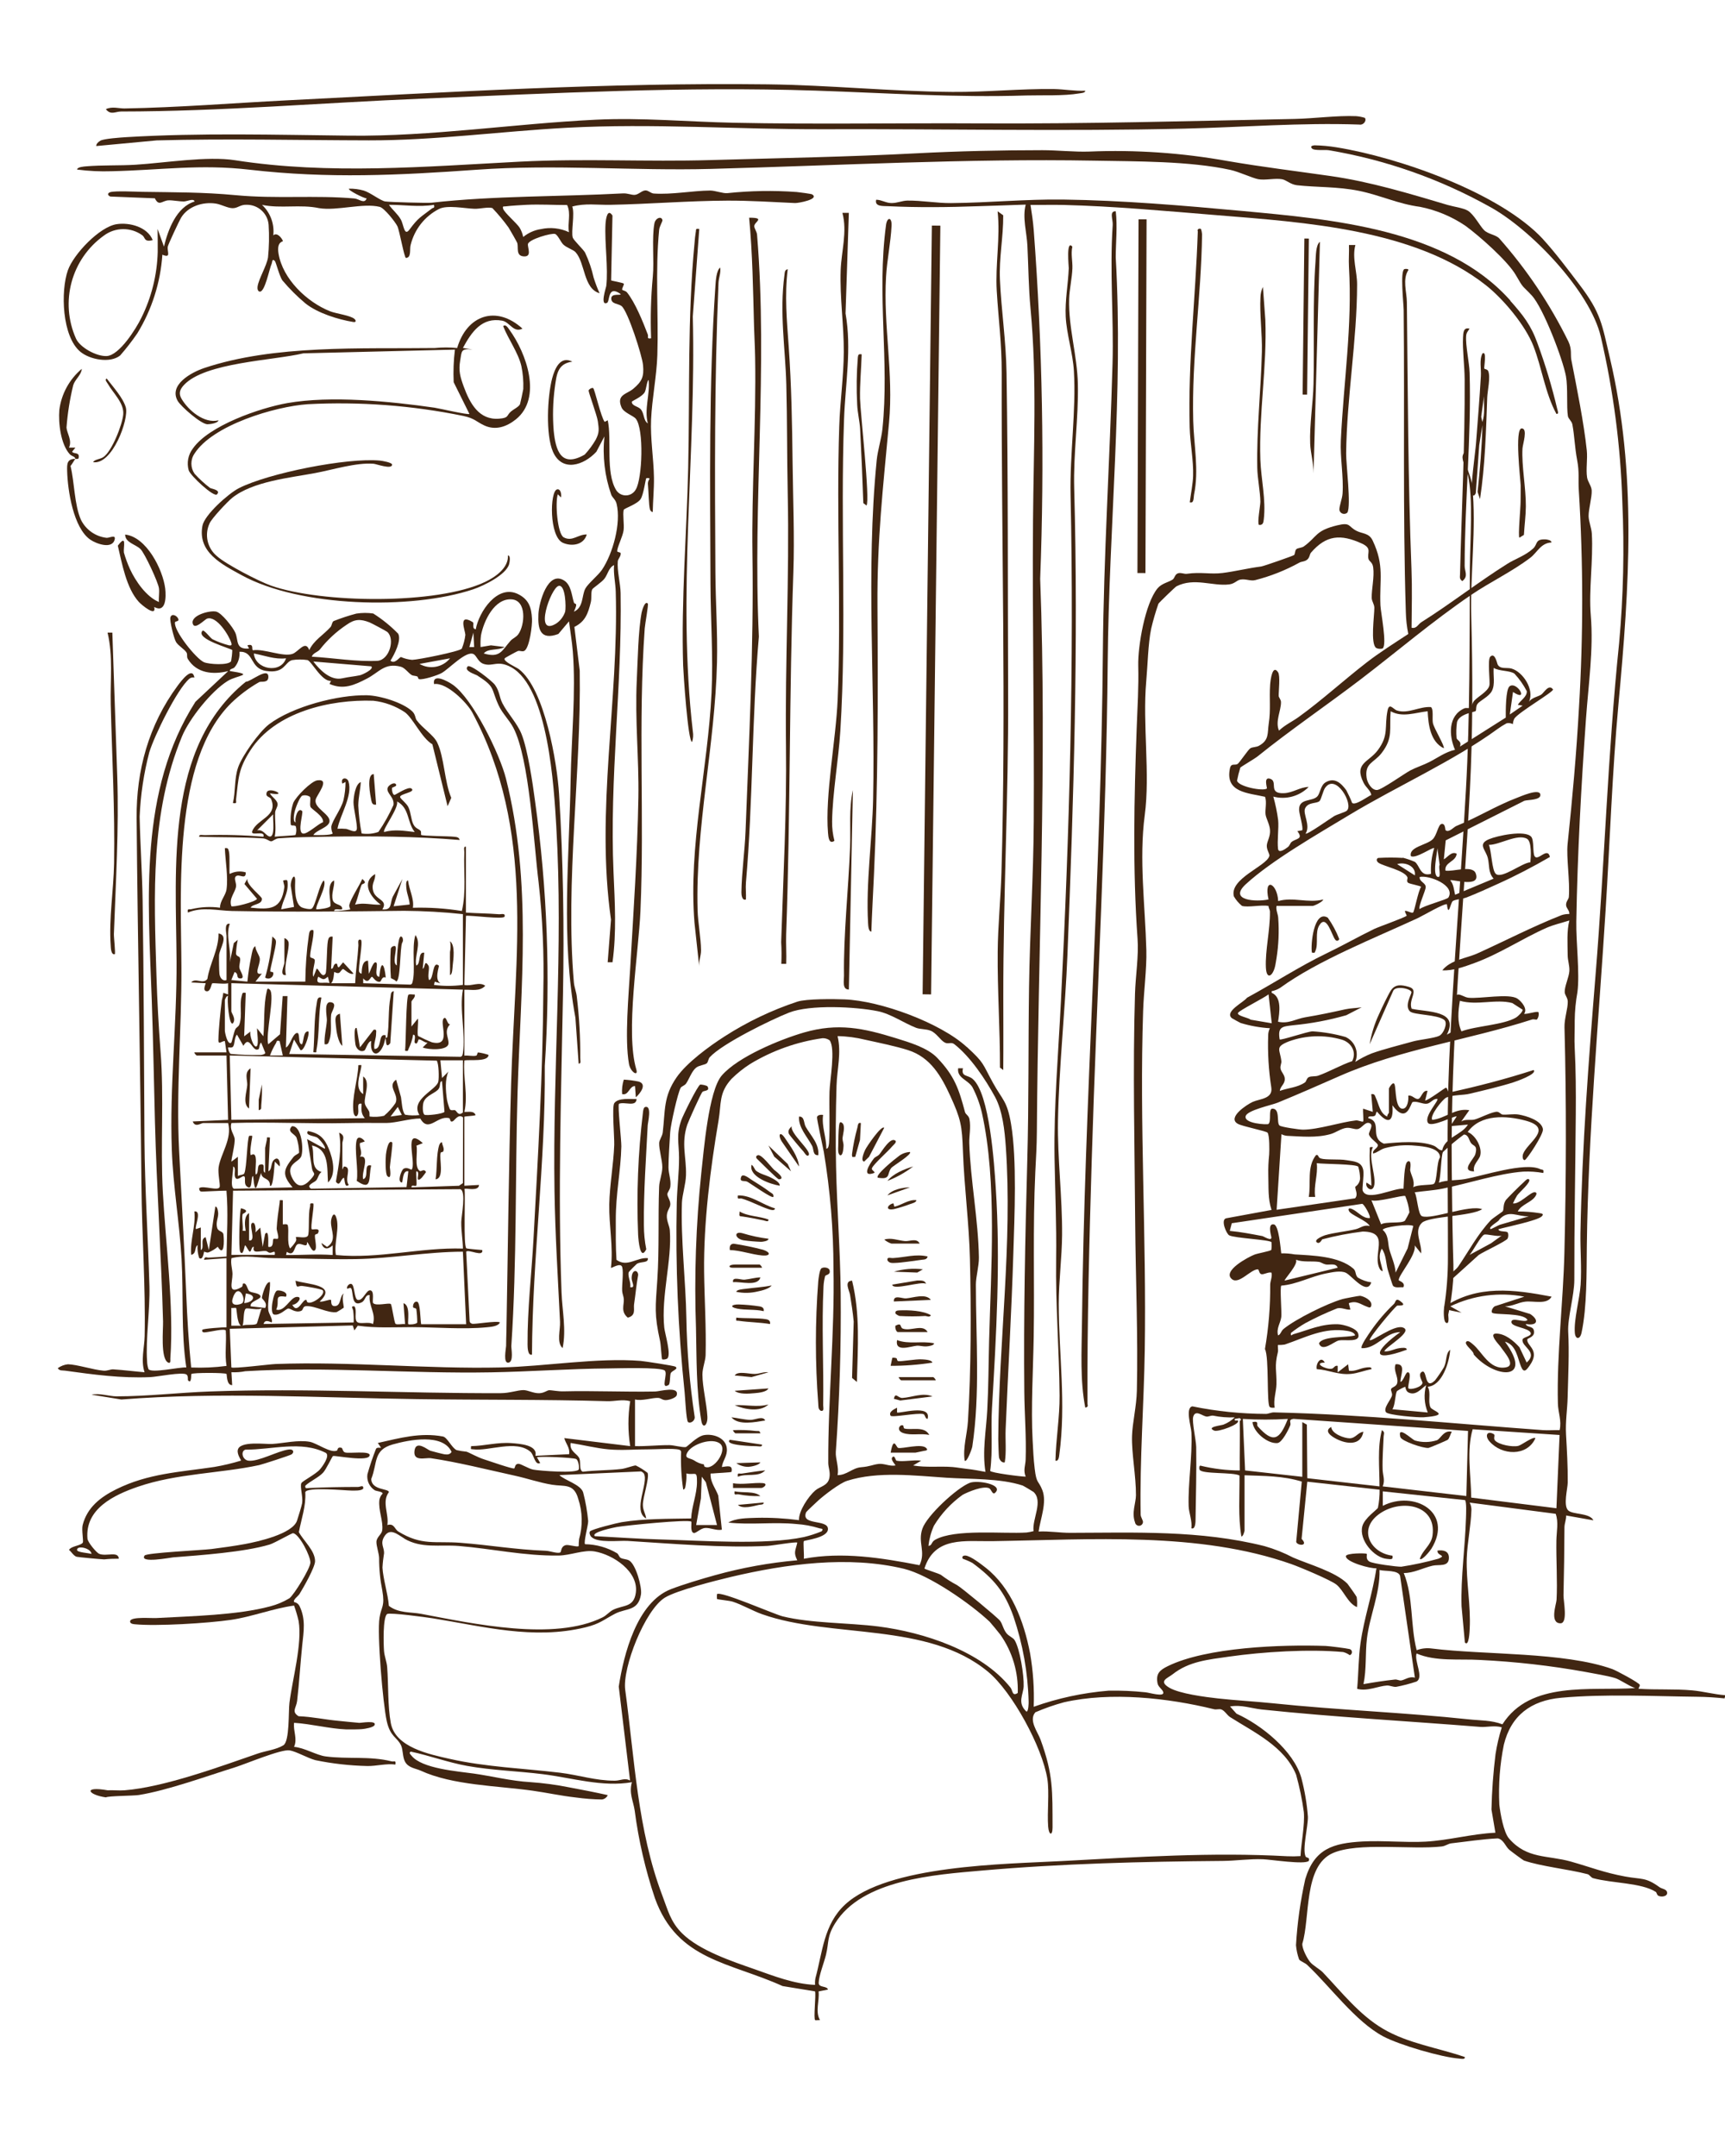 <?xml version="1.0" encoding="UTF-8"?><svg id="Layer_2" xmlns="http://www.w3.org/2000/svg" xmlns:xlink="http://www.w3.org/1999/xlink" viewBox="0 0 400 500"><defs><style>.cls-1{fill:none;}.cls-2{clip-path:url(#clippath);}.cls-3{fill:#412612;}</style><clipPath id="clippath"><rect class="cls-1" width="400" height="500"/></clipPath></defs><g id="Layer_1-2"><g class="cls-2"><g id="the_consul_sketch"><path id="Path_442" class="cls-3" d="M339.94,105.08c-.16.42-.26.86-.29,1.31.15,1.7,1.54,4.2,1.75,6.35.98,9.86-.5,20.3-.24,30.13.36,13.62.38,26.76-.32,40.35-1.5,29.3-4.54,58.69-4.2,88.16.07,6.07.13,12.15.28,18.22.06,2.48.2,4.81.03,7.46-.19,2.64-.56,5.26-1.12,7.84-.04.17.37,2.31-.51,1.87-.63-.31-.56-2.78-.47-3.45.61-3.85.91-7.75.9-11.65.04-15.3-.36-30.63.31-45.98.91-20.76,2.7-41.67,3.86-62.47.97-17.24.83-34.54.92-51.69.03-6.01.81-15.86-.45-21.36-.32-1.39-1.48-3.33-1.21-4.49.07-.31.36-1.03.76-.58h0Z"/><g id="Group_384"><path id="Path_443" class="cls-3" d="M251.64,21.03c.07.54-1.01.56-1.41.64-3.54.61-8.56.37-12.21.47-16.53.53-32.35-.57-48.84-1.12-30.42-1.02-60.89.61-91.37,1.86-22.98.94-46.74,2.97-69.73,2.98-1.31,0-2.41.91-3.53-.54,1.4-.7,3.07-.15,4.3-.17,12.41-.21,25.09-1.24,37.64-1.88,37.06-1.88,74.37-4.16,111.51-3.71,14.29.17,28.54,1.65,42.86,1.76,7.75.06,15.77-.77,23.52-.67,2.41.04,4.82.5,7.26.39h.01Z"/><path id="Path_446" class="cls-3" d="M287.44,329.62c0-.17.72-.29,0-.75l-1.12.2c-.16.65.61.24.72.39.66.81-4.58,2.7-5.47,2.32-2.02-.86,1.66-1.2,2.14-1.4.97-.38,1.86-.95,2.61-1.68-1.69.07-3.38-.06-5.04-.4-.49-.05-1.08.27-1.5.22-.99-.12-2.61-1.72-3.1.07-.31,1.13.67,5.42.7,6.98.09,5.46-.07,11.29-.15,16.74,0,.51,0,2.51-.98,2.11.26-1.62-.57-3.6-.62-5.09-.17-5.49.88-11.34.64-17.12-.06-1.37-1.48-5.73.22-6.06,5.62,1.15,11.33,1.73,17.07,1.75.54,0,1.2-.37,1.89-.35,20.96.48,41.48,2.61,62.29,4.11,1.29.1,2.62-.04,3.91,0,.51-2.13-.35-4.11-.4-6.14-.28-11.51,1.23-23.51,1.51-35.04.42-17.34.48-34.86.02-52.25-.05-2,.79-4.32.76-5.95-.02-.93-.68-1.47-.71-2.2-.06-1.32.99-3.43,1.08-4.88.07-1.34-.39-2.41-.39-3.7-.02-2.62-.24-5.56.39-8.03-1.67.53-3.64.98-5.22,1.67-5.58,2.45-10.89,6.04-16.79,8.2-2.33.85-5,1.83-7.45,1.69,1.93-2.45,5.6-2.77,8.17-3.94,6.5-2.95,12.75-6.2,19.48-8.86.58-.19,1.19-.28,1.8-.26.1-.8-.71-1.29-.75-2.07-.04-.86.6-1.34.64-1.88.29-3.58-.61-9.21-.29-12.27,1.11-10.52,2.05-21.03,2.64-31.67,1.01-16.77,1-33.59-.04-50.36-.17-2.57.17-4.11-.39-7.05s-.6-5.56-1.1-8.23c-.15-.8-.93-1.29-1.04-1.95-.35-2.19.03-6.57-.45-9.24-.72-3.93-5.25-15.84-7.93-18.73-2.29-2.47-1.79-1.4-3.68-4.7-1.85-3.24-8.43-9.07-11.68-11.44-3.18-2.16-6.76-3.66-10.54-4.41-5.19-.69-9.2-2.7-14.16-3.71s-9.77-.79-14.36-1.3c-1.52-.17-2.48-1.21-3.46-1.39-1.64-.31-3.97.3-5.57-.02-1.38-.27-4.46-1.72-6.43-2.15-9.48-2.07-21.8-1.96-31.59-2.14-29.36-.53-59.18,1.11-88.82,1.91-17.96.48-36.26-1.11-54.33.19-18.03,1.29-34.46,2.1-52.66,0-11.5-1.34-20.63.09-32.01.35-2.68.09-5.37-.04-8.03-.39.06-.6,1.6-.7,2.05-.74,3.83-.33,7.73-.14,11.55-.38,6.88-.43,16.56-2.05,23.03-1.04,21.77,3.4,44.19,1.47,66.08.33,15-.77,29.24.07,44.33-.37s32.01-.74,47.72-1.57c9.45-.5,19.57-.72,29.11-.72,3.38,0,7.47.44,10.84.32,10.77-.45,21.55.3,32.16,2.21,7.98,1.37,15.82,2.32,23.77,3.46,9.27,1.32,18.31,4.08,27.21,6.72,1.32.39,3.62.69,4.65,1.32,1.39.84,2.74,3.46,3.73,4.48s2.73,1.04,3.59,1.99c6.38,7.22,11.76,15.25,16.01,23.9.84,1.8.43,3,.67,4.24,1.25,6.42,2.9,14.53,3.58,20.98.21,2.02-.23,4.37.07,6.28.16,1.02,1.03,1.99,1.07,3.03.07,1.59-.74,4.33-.72,5.94.02,1.24.67,2.7.75,4.09.35,6.12-.74,12.99-.24,18.97.65,7.88-.54,15.86-1.12,23.99-1.11,15.58-1.97,31.22-2.24,46.98-.08,4.68.83,12,.26,16.36-.4,2.19-.61,4.41-.63,6.63.03,1.92-.12,4.35,0,6.35.26,5.06.29,10.07.25,15.34-.1,12.68-.36,25.63-.34,38.41,0,3.62-1.59,8.83-1.42,12.02.26,4.81,0,10.02-.13,15.23-.07,2.82-.54,5.62-.37,8.58.21,3.8.42,7.33.39,11.17-.02,1.43-1.07,5.28.09,6.44,1.05,1.05,4.96.53,5.87,2.32l-6.33-1.12c.05.96-.39,1.83-.39,2.78-.02,5.2-.1,10.37-.22,15.74-.03,1.25,1.07,6.49-.7,6.48-2.58,0-.96-4.46-.91-5.44.23-4.18-.12-9.48-.04-13.77.04-2.13.54-4.22-.16-6.18l-19.95-2.6c.27.52.41,1.09.41,1.67-.1,3.58-.96,7.65-1.08,11.19-.17,5.43.96,11,.68,16.42-.02.36-.15,4.31-1.12,3.15l-.77-8.4c-.2-6.79.83-13.65,1.03-20.5.02-.76.17-3.84-.24-4.11l-19.05-2.03v3.36c7.22-3.69,16.49,1.47,11.26,9.96-.29.47-2.18,2.84-2.68,2.35.64-2.09,2.64-3.14,2.95-5.44.99-7.38-7.74-8.58-12.62-4.79-4.68,3.63-1.61,8.9,3.33,9.48.23,1.05-.51.8-1.3.74-2.94-.25-6.52-4.38-5.69-7.55.5-1.93,3.48-3.89,3.62-4.3.28-1.38.41-2.78.39-4.19l-16.77-1.86-1.32,13.26c1.74,1.79-1.04,1.6-1.25.7l1.29-13.98c-4.3-1.35-8.82-1.3-13.27-1.47v12.87c0,.07-.35,1.45-.74,1.3-.78-4.65-.39-9.41-.43-14.11-1.39-.82-8.8-.28-9.26-1.36-.08-.18-.12-.95.19-.93,2.99.73,6.05,1.1,9.13,1.12-.05-3.78.07-7.58,0-11.38v-.04ZM301.98,342.48v-12.68l1.06.59.1,12.42,16.74,1.9c.02-4.23-.53-9,.56-13.05.77.5.42.87.4,1.48-.1,2.56-.31,5.09-.23,7.67.04,1.34.61,2.42.02,3.9l19.39,2.24.39-15.1-40.48-2.8c-1.29.2-.5.87-.74,1.49-.36.93-1.89,4.02-2.97,4.12-2.26.23-5.57-2.52-5.79-4.86,1.64-.34.85.56,1.22.99,3.62,4.05,5.08,3.13,6.98-1.73-3.48.21-6.96.21-10.44,0l.53,11.95,13.27,1.48h0ZM361.64,332.79l-20.15-1.33c-1.46,4.93-.38,10.7-.34,15.85l19.76,2.47.73-17h0Z"/><path id="Path_447" class="cls-3" d="M325.29,198.91c.95.25,1.88.57,2.78.96,1.18.83,1.2,3.5,3.76,2.78-.11-2.02.14-4.03.74-5.96-.38-.3-4.24,2.52-5.41,1.86-.54-2.14,3.63-2.54,5.05-3.9.99-.95,1.26-3.39,2.04-3.56.95-.2.83,1.34.96,1.45.77.64,1.89-.74,2.48-.98,4.87-1.96,9.21-4.7,14-6.51.83-.31,5.17-2.26,5.48-.85s-2.92,1.25-3.7,1.51l-18.23,9.18-.44,4.4c.88-.48,1.8-1.95,2.98-1.3-.16,1.87-2.86,1.94-2.61,3.91,1.67.35,6.27-1.38,7.02.63,1.32,3.53-5.45,1.29-5.9,1.62.82.99.83,2.15,1.12,3.35l8.94-3.73c-1.31-1.42-.93-3.12-1.35-4.79-.5-1.96-2.42-3.19.23-4.34,1.93-.83,8.39-2.21,9.83-.59.7.79.31,3.73.79,4.52.75,1.25,3.02-2.29,3.55.17-3.9,2.26-7.93,4.37-12.05,6.23-2.35,1.07-4.85,2.21-7.28,3.16-.89.35-2.52.41-3.18.83-.55.36-1,3.95-1.37.77-.39-.4-5.82,2.76-6.71,3.17-10.05,4.65-23.25,9.85-31.93,16.17-.61.39-1.29.66-2,.8v.37c2.41,1,1.8,4.61,1.48,6.71,2.4.56,4.16-.67,6.25-1.02,3.4-.57,6.11-1.14,9.33-1.86,1.15-.26,2.61-.27,3.81-.47l-3.56,1.84c-4.02,1.15-8.14,1.93-12.3,2.32-2.54.31-3.65.31-3.16,3.29.27.29,6.47-1.86,7.64-1.87,2.59.16,5.15.6,7.65,1.31,2.18,1.01,3.17,3.56,2.24,5.78,1.2-.78,2.48-1.44,3.81-1.97,2.75-1,6.61-1.94,9.54-2.77,1.53-.43,5.03-.76,6.14-1.32,1.02-.5,2.03-3,1.15-3.68-1.64-1.3-7.12-1.12-7.98-2-1.33-1.35.47-4.03.37-4.46-.17-.8-3.81-1.59-4.27-.19l-5.42,12.29c.4-2.41,1.13-4.75,2.17-6.96.53-1.21,2.09-4.49,2.73-5.48,1.02-1.58,2.51-1.34,4.14-.88,2.59.72-.14,2.88.7,5.09,3.57.82,11.13.31,8.16,6.01l1.8-.99c.23-1.43-.99-7.81.68-8.3.59-.18,1.64.64,2.54.73,2.78.27,9.4-1.08,11.35.21.92.61,2.45,2.4,1.53,3.51.67.16,3.02-.69,3.35-.37.14.59.01,1.21-.36,1.69-.14.11-.74-.12-1.12,0-14.87,4.79-30.53,6.88-44.67,13.13-4.69,2.07-9.74,4.28-14.35,6.17-1.32.54-6.97,1.73-7.39,3.08-.55,1.8,4.99,2.05,5.25,1.86.77-.55-.06-3.54.92-3.56,1.9-.04.91,3.25,1.67,3.91.42.36,4.62.96,5.41.96,3.59,0,8.65-1.73,12.35-2.15.42-.05,1.47.42,1.63.26s-.1-2.43,0-2.98l2.24.74-.36-4.1c.86-.16.84.4,1.1.94.69,1.46.87,3.45,2.62,4.27-.11-.38.38-.8.38-.93v-5.6c0-.09.99-1.85,1.31-.93.36,1.04.11,5.62,1.86,5.62,1.19,0,1.42-2.13,1.31-3.01.9-.26,1.61.96,2.37.73.67-.2.94-2.09,2.1-1.85l-.56,2.24c.91-.12,4.57-3,4.85-2.97.34.04.42,1.09.77,1.12,6.6-1.47,13.11-3.14,19.54-5.23.97.93-4.24,2.72-4.76,2.88-2.99.95-6.95,1.88-10.06,2.62-1.53.37-3.84.22-5.39.87-.91.38-4.03,4.38-3.27,5.19,3.05-.34,5.36-2.83,8.57-2.24l-1.86,2.61c.98-.61,2.1-.21,3.08-.45,1.13-.28,4.22-1.91,5.27-1.79.49.05.88.61,1.2.64,1.01.1,2.61-.2,3.78,0,1.74.3,5.27,1.34,5.6,3.37.19,1.19-3.8,7.15-4.22,7.19-.5.04-.59-.88-.36-1.48,1.03-2.65,7.14-5.9.57-7.67-4.49-1.21-10.46-1.54-13.43,2.63,1.84.77,3.4,3.59,2.89,5.5-.26,1-1.82,2.15-1.41,3.64-3.26-.05-.03-2.83.29-4.01.58-2.15-.46-1.76-1.04-2.61-.45-.64-.53-1.89-1.61-1.93-1.71,1.25-3.33,2.6-4.86,4.06-.45.83-.47,5.76-.96,7.1,1.94-.68,4.15-.49,6.06-.83,4.1-.73,13.81-3.99,17.42-2.32.56.26.92-.06.74.91-1.52-.28-3.07-.39-4.61-.32-5.71.4-13,2.8-18.78,3.96-2.02.4-4.37.55-6.43.84.64,1.08.74,5.21,1.72,5.55,2.35.82,10.89-2.75,13.93-1.64-2.43,1.66-12.39,1.63-13.98,3.17-1.99,1.91.1,4.95-.18,7.09l-1.48-1.86c.41,2.24-3.68,6.78-3.72,8.04,0,.22,1.63.5,1.1,1.66-.73-.05-1.96.26-2.43-.36-.12-.15-1.02-3.09-1.19-3.65-.42-1.4-.36-3.59-1.41-4.93-.88,1.73-.32,2.8.06,4.42.15.64.37,1.21-.43.42-2.09-3.5,2.62-8.74-4.03-8.81-3.17.39-6.31.99-9.4,1.81-.07.02-.61,1.28-1.29.66s1.62-1.52,1.93-1.61c2.16-.64,4.93-.87,7.17-1.41,1.04-.25,1.86-1.11,3.21-.72-.64-1.3-4.43-2.54-4.84-3.54-.27-.67.24-.64.77-.4,1.33.59,2.44,2.21,4.07,2.08.32-.31-1.21-3.12-1.74-3.3l-30.25,4.5-.46,1.78c2.52.23,5.07.73,7.55,1.2.33.07,2.32,1.37,2.07.17-.12-.57-.85-3.18.62-2.87,1.12.23,1.53,5.47,1.69,6.71,1.04-.03,2.08.05,3.1.24,4,.25,10.29.36,13.65,3.32.64.56.38,1.51,1.02,2.06.95.57,2,.95,3.1,1.1-.96,3.13-4.45-1.47-5.83-2.19-1.18-.62-3.25-.15-4.63.12-3.54.69-6.77,2.54-10.4,2.83-.36.39.13,6.18,0,7.27-.17,1.4-1.2,2.64-.75,4.27.62-.19.65-.98,1.29-1.5,2.83-2.32,10.15-5.92,13.6-6.91.4-.12,3.92-.8,4.13-.77.93.13,2.86,1.06,2.6,2.27-.15.67-.57.41-.99.26-1.51-.54-2.4-1.51-4.23-.81l.37,1.48c-1.08.1-1.95-.55-3.06-.29-2.53,1-5,2.15-7.4,3.44-1.16.68-2.27,1.43-3.33,2.27-.07.95.13.42.64.27,3.42-.96,6.42-2.43,10.32-2.29,1.2.04,4.19.86,4.62,2.1.79,2.32-3.04,1.34-4.51,1.67-1.11.25-3.81,2.8-4.56.67.79-1.79,6.66-1.29,8.39-1.87-.19-.68-1.18-.92-1.77-1.02-5.38-.92-9.77,1.53-14.57,3.16-.52.08-1.04.11-1.56.1-.1.1.1,1.2-.02,1.65-.85,3.4-.26,4.29-.33,7.48-.04,1.67-.76,3.59-.41,5.41-.4,0-.77.1-1.14-.16-.78-.57-.11-11.57-1.12-13.44.85-4.93,1.26-9.92,1.22-14.92,0-.83.53-1.85.3-2.8-.73-.22-1.82.52-2.38.35-.53-.16-.49-1.12-.8-1.12-1.64,0-4.36,3.57-5.97,2.3-2.4-1.9,3.76-5.14,5.17-5.7.83-.33,3.65-.8,3.94-1.1.08-.6.09-1.2.04-1.8-.49-.58-8.54-.92-9.8-1.58-.66-.34-2.04-3.58-.74-3.95l10.55-1.94c-.88-2.6-.66-5.32-.75-8.01-.04-1.62.03-3.24.2-4.84.06-1,.1-4.4-.37-5.06-.28-.39-5.76-1.44-6.89-2.06-2.57-1.42,2.05-4.46,3.45-5.09,1.64-.73,4.74-.69,4.3-3.38-.62-3.98-.86-8.01-.72-12.04,0-.58.14-1.14.4-1.66-2.3-.14-4.58-.55-6.79-1.22-.16-.07-1.95-1.04-2.04-1.12-1.76-1.53,2.74-3.66,3.52-4.73,6.21-3.37,12.08-7.23,18.37-10.26,3.76-1.81,7.38-3.87,11.1-5.68,1.02-.5,7.26-2.7,7.55-3.09.06-.07-.53-.96-.37-1.11.49-.1,1.53.61,1.86.37s1.19-5.11,1.87-5.95c-.17-.25-2.61-.67-3-.93-.51-.34-.04-.99-.19-1.32-.73-1.58-5.52-2.52-6.69-3.33-.68-.47-.41-1.13.02-1.13,1.87-.11,3.73-.11,5.6,0h-.02ZM354.1,194.53c-2.21-1.27-6.47,1.46-8.86,1.4.64,1.44.68,5.95,1.64,6.75,1.42,1.18,6.05-2.59,7.99-2.71.12-1.22.34-4.79-.77-5.44h0ZM333.31,196.67c-.03,1.13-1.3,6.56.18,6.71.78.07-.03-2.4.34-2.78l-.53-3.92h0ZM328.08,203.01c.33-2.18-2.35-3.18-4.1-2.61l4.1,2.61ZM335.85,208.17c1.76-2.86-4.54-5.28-6.65-4.79-.13,1.11,1.4,1.32,1.4,2.34,0,.8-1.81,4.62-1.4,5.11.88-.77,6.36-2.21,6.64-2.67h0ZM294.9,237.31l-.74-6.71c-.97.8-6.81,3.73-7.08,4.3-.34.69,2.54,1.14,2.89,1.57l4.93.84ZM350.68,232.62c-3.8-1.02-8.17.63-12.16-.53-.38,2.36-.67,4.87.37,7.09,3.35-1.26,9.75-1.48,12.65-3.2.39-.23,1.63-1.34,1.52-1.83l-2.38-1.53h0ZM302.62,251.01c.28-.2.37-.96.85-1.2.64-.31,1.52-.1,2.25-.37,2.62-.94,5.16-2.44,7.83-3.35,1.1-2.16-.24-4.36-2.46-5-4.01-1.15-8.27-1.01-12.19.41-3.36,1.32-2.09,1.8-1.77,4.6.06.48-.31,1.05-.2,1.7.14.82.97,1.44.99,2.39.03,1.29-1.05,1.69-1.15,2.8,1.93-.71,4.11-.76,5.85-1.98h0ZM333.31,254.85c-1.01-.1-1.54,1-2.45,1.12-.97.12-2.31-.67-3.28-.4-.47.13-1.28,5.37-4.7.77.31,4.02-1.08,4.43-3.55,1.49-.29-.1-.18.71-.54.93-.58.36-1.55-.15-1.51.55,3.4.9.15,4.42,3.62,5.92,3.38-.34,8.27-.77,11.47.43.95.36,1.2,1.13,2.05,1.11.63-3.04,4.48-3.52,5.97-5.96l-4.1.36,1.49-2.24c-.36-.33-5.9,2.7-6.67,1.45-.95-1.53,2.61-5.14,2.19-5.55h0ZM318.4,267.52c-.23-.9,1.22-1.26,1.09-2-.1-.52-1.86-1.52-2.05-2.45-.12-.57,1.32-2.29.02-2.64-.98-.27-1.69,1.29-2.68,1.42-.7.1-1.53-.37-2.49-.29-1.27.11-2.54,1.12-3.79,1.46-3.3.91-6.66.54-10.06.39-.45-.04-.89-.17-1.29-.38l-1.12,17.53,18.2-2.66c.77-.93-.02-1.96.04-2.69.67-.43,1.09-1.17,1.11-1.96-.02-.9-.16-1.8-.42-2.67-.47-.66-8.16-.6-9.62-.83.3,2.78-.77,5.18-.37,7.83h-1.49c.56-3.25-.49-6.93,1.68-9.7.74-.15.31.51,1.1.78,1.12.38,4.3.1,5.92.39,1.75.3,3.61.28,3.95,2.4.19,1.2-.32,4.16-.15,4.65.96,2.7,7.45-.74,9.47-.41.1-1.08.12-5.91.96-6.32,1.05-.51.55,1.83.58,2.02.26,1.3,1.12,2.38.72,3.95.98-.68,4.2-.42,4.79-.8.77-.51.61-5.06,1.4-6.09.12-2.29-4-2.62-5.67-2.75-2.4-.25-4.82-.05-7.15.58-1.08.33-1.67,1.02-2.68,1.23h.02ZM325.77,283.11c.38-.63.73-1.28,1.05-1.95-.13-1.3-.46-2.58-.96-3.78-.44-.34-6.61,1.53-7.85.97l2.25,5.59c1.12-.72,4.7-.13,5.49-.83h0ZM327.72,284.31c-.97-.55-7.07.24-7.08.93,1.41,1.2,1.14,3.08,1.51,4.45.46,1.7,1.37,3.59,1.47,5.44l2.78-5.6,1.32-5.21h0ZM310.19,294c-.43-1.18-1.88-.58-2.78-.76-.59-.12-1.06-.51-1.57-.59-1.65-.25-3.65.13-5.34-.51.67.99-2.83,4.68-2.61,4.84l12.3-2.98Z"/><path id="Path_448" class="cls-3" d="M288,210.09c-.76-.62-1.4-1.37-1.89-2.22-1.04-4.13,7.55-6.98,8.23-9.34.14-.48-.64-1.4-.59-2.43s.88-2.1.74-3.67c-.11-1.31-.88-2.58-1.02-3.51-.16-1.09.33-2.89-.12-4.13-3.93-.91-9.32-.96-8.15-6.58.27-1.32,1.1-.64,1.77-1.03.41-.24,2.46-3.35,2.97-3.65s1.36-.24,1.96-.56c2.46-1.34,1.96-2.92,2.3-5.16.5-3.27.1-5.73.32-8.97.08-1.2.55-4.87,1.84-2.94.55.81.12,4.34.15,5.49,0,.38.53.82.53,1.45.03,1.96-1.4,4.47-.46,6.6,1.37-1.33,3.11-2.1,4.62-3.2,5.33-3.85,10.37-8.48,15.72-12.62,3.05-2.36,6.41-4.47,9.64-6.59-.34-1.67-.53-3.36-.57-5.06-.72-23.32-.26-46.6-.5-70.06-.02-1.53-.87-9.08.17-9.5.15-.06.94-.12.93.2-1.43,2.15-.39,5.05-.36,7.44.23,20.76.26,41.34,1.07,61.93.17,4.5.06,9.09.02,13.6,1.18.28,1.51-.81,2.26-1.28,6.82-4.29,13.06-9.22,19.99-13.57,1.87-1.17,4.1-1.84,5.96-3.54,1.07-.98.36-2.21,2.88-2.1.31.01,1.42.2,1.34.72-2.45.1-3.31,2.33-4.87,3.52-4.28,3.26-9.31,5.62-13.74,8.63-8.86,6.02-17.21,13.16-25.57,19.55-7.88,6.02-16.19,11.65-23.96,17.91-.7.56-3.87,2.4-4,2.6-.31.99-.56,2-.76,3.02.29,1.4,6.04,2.5,6.92,1.83.12-.09-.92-2.97.9-2.21,1.65.69-.66,3.44,3.05,3.29,2.1-.08,3.65-1.4,5.74-1.45-2.13,2.16-5.26,3.02-8.2,2.24.5,1.78.88,3.59,1.12,5.43.19,1.85-.26,4.87-.02,6.7.15,1.11,1.67.04,2.24-.4.48-.37.58-.94.86-1.18,1.07-.89,2.87-.61,1.37-2.54l1.12-.19c.34-.47-.68-3.82-.71-4.71-.1-2.75,2.94-1.91,4.17-3.1.77-.74.74-2.59,1.99-3.33,2.08-1.22,3.59.2,4.79,1.85.5.96.96,1.94,1.35,2.94.75.67,3.64-1.52,4.45-1.86-.26-1.16-1.24-1.68-1.81-2.84-2.26-4.55,1.2-4.7,3.3-7.52,2.65-3.56,1.49-5.35,2.27-9.21.39-1.94,1.35-.26,2.2,0,2.59.83,5.24-1,7.86-.8.65.48.26,2.67.45,3.68.23,1.24,2.85,5.44,2.52,5.87-3.1-1.53-3.57-5.42-3.73-8.58-2.83.3-5.86,1.52-8.57,0-.37,4.11.65,6.1-2.09,9.67-1.79,2.33-4,2.3-3.49,5.79.16,1.1,1.15,2.86,2.41,2.8,1.07-.04,6.34-3.81,7.74-4.55,1.22-.65,3.03-1.24,4.4-1.94,1.88-.96,3.74-2.35,5.94-2.83-1.42-3.27-1.65-7.9,2.15-9.61.43-.2,1.18.06,1.51-.15.13-.08.39-1.17.8-1.62.89-1,3.15-2.12,3.51-3.51.23-.88-.5-6.04.23-6.73,1.08-1.02,1.53,1.54,1.7,1.85.61,1.14,2.13.63,3.18.92,2.67.74,5.39,4.92,4.08,7.67.8-.99,2.02-1.1,2.85-1.63.59-.38,1.76-2.6,2.73-1.17-.04.65-7.85,5.18-8.96,6.71-.21.41-.34.86-.36,1.32-.45-.24-.96-.31-1.45-.2-.73.39-1.43.83-2.1,1.32-10.11,7.39-23.36,13.29-34.44,19.98-7.18,4.34-17.91,10.48-23.91,15.99-4.22,3.87,2.47,4.16,5.24,3.56-1.18-5.33,2.05-3.75,2.24.38,3.46-1.02,6.95.55,10.44-.37-.09.58-2.17,1.49-2.43,1.49h-8.39c-.2.98.36,1.92.39,2.81.22,3.1.09,6.21-.39,9.28-.14.72-.22,1.53-.42,2.23-.61,2.12-1.91,2.75-2.05-.02-.19-3.9,1-8.78.94-12.97,0-.43-.34-.87-.34-1.33-1.66-.29-4.72.4-6.15,0h.02ZM351.95,163.47c.56-1.03,2.16-1.84,2.09-3.17-.76-1.48-1.73-2.85-2.86-4.07-1.07-.77-3.48-.53-4.82-1.33-.15,1.75.39,3.76-.42,5.35-.69,1.33-2.8,2.25-3.34,3-.42.59-.23,1.42-.41,1.64-.22.27-3.76.59-4.33,2.56-.18,1.22-.22,2.45-.11,3.68.08.61,1.29.74.78,2.02l10.63-6.73c0-1.44-.05-6.61.91-7.28,1.74-1.21,4.58,3.84.77,1.34l-.74,5.22,2.98-2.05-1.12-.19v.02ZM312.32,187.99c1.61-1.46-2.59-8.82-5.06-5.26-.45.64-.89,2.63-1.26,3.02-.66.69-2.63.17-3.36,1.7-.61,1.26,1.34,3.97.1,5.87.34.34,5.82-3.57,6.59-4.03.71-.43,2.59-.93,2.99-1.29h0Z"/><path id="Path_449" class="cls-3" d="M320.59,150.39c-.49.15-1.02.1-1.48-.12-1.38-.97-.4-7.58-.42-9.34-.02-.82-.58-1.45-.61-2.24-.06-2.06.65-4.84.34-7.12-.17-1.24-.91-1.32-1.08-1.93-.41-1.43.95-2.45-1.58-3.6-4.92-2.24-8.25-1.94-11.77,2.13-.31.37-.28,1.1-.84,1.59-.63.54-1.37.42-1.88.74-3.21,1.77-6.63,3.12-10.18,4.03-1.11.29-2.21-.34-3.44-.12-.88.15-1.3.95-2.62,1.12-3.84.48-8.1-1.67-12.24.45-.26.13-4.04,3.78-4.17,4.03-.66,1.9-1.22,3.82-1.68,5.78-.72,3.46-.81,8.45-1.15,12.27-.87,9.8.93,21.46-.34,30.98-1.36,10.23.1,21.02.37,31.33.11,4.25-.61,9.61-.75,14.12-.87,26.18.8,52.28.38,78.73-.2,12.62-1.18,25.27-.95,38.03,0,.63.62,1.37.53,1.81-.07.51-.55.86-1.05.78-.4-.06-.72-.37-.78-.77-.85-2.24.2-4.54.21-6.3.03-4.38-1.04-9.8-.91-13.77.1-3.11,1.04-6.86,1.12-10.48.29-12.8-.29-26.07-.39-39.17-.12-17.5-.58-35.16-.04-52.95.12-4.01.88-8.72.59-12.68-1.15-16.04-.8-32.68-.2-48.84.19-5.21.48-9.38.36-14.53-.1-4.54,1.59-14.44,4.49-17.92.96-1.15,2.6-1.42,3.48-2.02.5-.34.5-1.24,1.27-1.46.7-.21,1.4.21,2.03.12,3.32-.47,5.44.17,8.31-.19s5.95-1.13,8.91-1.5c.58-.07,7.3-2.43,7.64-2.65.23-.15.19-1.04.51-1.35.34-.34,1.24-.29,1.76-.66,3.16-2.28,2.59-3.65,7.78-4.9,3.12-.75,2.43.27,4.45,1.3,1.37.7,2.89.45,3.73,2.24,2.78,5.87,1.54,8.99,1.8,15.06.07,1.56,1.61,9.24.49,9.98h0Z"/><path id="Path_450" class="cls-3" d="M357.79,55.47c2.71,2.92,6.1,7.43,8.47,10.55,5.01,6.6,5.19,9.09,7.05,17,6.29,26.73,4.5,53.03,1.99,80.22-1.46,15.84-1.99,31.99-2.99,47.93-1.63,25.99-4.03,51.77-4.35,77.8-.08,6.14.06,14.08-1.22,20.08-.36,1.7-1.43,1.59-1.56.07-.26-3.08,1.12-7.89,1.34-11.18.26-3.97-.1-8.04-.04-11.94.38-20.2,1.89-40.01,3.51-59.99,2.1-25.74,2.79-51.06,5.46-76.88.99-10.9,1.23-21.86.74-32.8-.4-12.88-2.07-25.69-4.99-38.25-2.47-10.58-16.35-25.04-25.81-30.16-11.58-6.46-24.18-10.88-37.26-13.08-.83-.15-3.38.15-3.89-.39s.04-.69.56-.75c1.72.03,3.43.19,5.13.47,14.38,2.32,37.87,10.51,47.88,21.3h0Z"/><path id="Path_451" class="cls-3" d="M316.52,27.37c.43.68-.43,1.71-1.3,1.52-13.6-.48-27.06.62-40.58.94-27.78.66-55.69.04-83.56.14-19.84.07-39.69-1.41-59.62-.34-15.4.83-30.65,2.95-45.92,2.92-16.36-.03-32.91-.44-49.21.01l-14.01,1.31c-.04-.54.57-1.03.99-1.26.8-.45,4.66-.72,5.95-.8,17.2-1.04,34.66-.54,51.79-.35,19.07.21,38.05-2.77,57.11-3.7,10.71-.52,21.39.49,32.01.71,19.05.4,38.17.04,57.07.15,24.36.13,48.52-.55,73.02-1.04,4.51-.1,9.84-.83,14.23-.64.7.06,1.39.19,2.05.41h-.02Z"/><path id="Path_452" class="cls-3" d="M258.73,49c.39,3.57.01,7.07-.01,10.65,1.78,31.41-1.59,62.76-1.86,93.98-.34,38.57-2.54,76.76-3.7,115.22-.57,18.91-1.07,37.68-1,56.58,0,.48.34.82-.5,1.02-1.24-6.33-.84-13.1-.77-19.59.58-51.88,4.43-103.87,4.85-155.85.18-22.18,1.62-44.39,2.24-66.75.29-10.65-.69-21.43.04-32.08.09-1.28-.88-3.26.72-3.18h0Z"/><path id="Path_453" class="cls-3" d="M248.66,57.2c-.37,1.7.07,3.32.01,5.05-.07,2.17-.69,4.91-.75,7.07-.2,6.6,1.88,13.06,2.02,19.76.17,7.98-1.07,15.99-.85,24.18.99,36.18-.12,72.08-1.57,108.22-.5,12.6-1.96,25.92-2.19,38.41-.15,8.7,1.02,17.77.95,26.53-.04,5.22-.77,10.65-.77,15.97.01,11.86,1.73,23.1.12,35.02-.06.45-.15,1.53-.89,1.34.11-5.02,1-10.08.96-15.11-.09-10.64-.95-20.79-.8-31.71.11-8.01-.24-15.43-.37-23.46-.18-12.06.88-24.17,1.48-36.21,1.98-39.06,3.08-78.34,2.24-117.44-.2-9.53,1.31-19.59.77-28.75-.24-4.19-1.7-8.58-1.9-12.65-.18-3.76.56-7.5.71-11.23.01-.3-.64-6.72.8-5.01h.02Z"/><path id="Path_454" class="cls-3" d="M232.62,248.14l-.74-.55c.02-8.95-.61-17.9-.53-26.86.05-6.12.69-12.24.87-18.32,1.1-38.37-.04-77.24.06-115.92.01-7.06-.74-12.19-1.15-19.01-.37-6.19.86-12.32.2-18.48l1.3.93c.04,4.99-.99,9.94-.76,14.93.33,7.32,1.4,14.04,1.53,21.62.39,24.77.26,50.02.37,74.93.1,23.35-1.15,46.52-1.12,69.73,0,5.67.04,11.32-.01,16.98h0Z"/><path id="Path_455" class="cls-3" d="M172.96,208.6c-.92.35-1.05-1.16-1.04-1.67.07-4.7.78-9.49.96-14.18.81-21.44,1.91-42.62,1.6-64.15-.22-15.16.88-30.46.62-45.75-.04-2.36-.18-4.82-.25-7.17-.23-8.49-.34-16.8-1.14-25.19,3.94-.01,1.16.95,1.19,1.98.01.5.59,1.25.65,1.96,2.56,31.08-1.04,61.84.42,93.22-1.65,19.02-1.35,38.07-3,57.04-.11,1.29.07,2.62,0,3.91h0Z"/><path id="Path_456" class="cls-3" d="M202.05,216.06c-.72-.07-.72-1.5-.76-2.03-.53-9.1.98-19.57,1.17-28.73.54-26.2-1.75-52.6.84-78.63.21-2.15,1.09-4.97,1.32-7.18,1.64-15.82-1.34-30.93.83-47.28.26-1.96,1.39-1.9,1.29.15-.2,3.92-1.05,7.89-1.28,11.81-.66,11.49,1.77,22.2.69,33.88-1.4,15.2-2.78,26.99-2.68,42.52.13,20.6.15,41.6-.81,62.22-.2,4.43-.46,8.87-.61,13.3h0Z"/><path id="Path_457" class="cls-3" d="M182.29,223.52h-1.12c.08-1.68.07-3.36-.03-5.03.49-15.18,1.3-30.3,1.12-45.49-.24-19.54.81-39.06.4-58.55-.18-8.42-.11-16.99-.33-25.32s-1.62-16.56-.42-25.41c.07-.56.05-1.15.75-1.29-.75,6.11-.2,11.89.23,17.94.64,9.09.79,17.84.9,27,.1,8.42.46,17.12.18,25.34-.98,27.79-.67,55.96-1.67,83.91-.08,2.29.1,4.62.01,6.92h-.02Z"/><rect id="Rectangle_2108" class="cls-3" x="126.84" y="140.48" width="178.29" height="1.97" transform="translate(71.94 355.73) rotate(-89.31)"/><path id="Path_458" class="cls-3" d="M196.83,49.37l-.76,23.32c1.45,8.22-.06,16.37-.35,24.57-.87,24.19.63,48.12-.86,72.26-.42,6.76-1.81,14.3-1.91,21-.02,1.51.16,3.01.54,4.47-1.26.9-1.41-.85-1.49-1.86-.72-8.61,1.86-21.72,2.24-30.93.88-21.14-.34-42.21.37-63.41.18-5.61,1.02-11.46,1.05-17.12.04-6.22-.95-12.6-.72-19.05.16-4.32,1.57-8.9.4-13.25h1.49Z"/><path id="Path_459" class="cls-3" d="M162.15,224.27l-1.11-10.26c-1.44-17.93,3.1-35.56,3.96-53.38.4-8.44-.22-16.9-.25-25.28-.08-22.98-.42-46.18,1.14-69,.07-1.11.22-3.7,1.11-4.29.2,1.21-.34,2.35-.39,3.53-.96,22.49-.86,44.7-.72,67.13.04,6.96.53,13.97.37,20.88-.45,19.29-5.03,38.23-4.5,57.47.08,2.89.77,6.44.8,9.31.01,1.32-.59,2.57-.41,3.92v-.02Z"/><path id="Path_460" class="cls-3" d="M150.22,139.99c.19.22-.64,4.68-.72,5.76-1.56,21.95-.05,43.7-.99,65.51-.42,9.75-3.53,28.13-.96,36.76.53,1.76-1.37.61-1.7-1.28-1.04-5.82-.07-16.05.29-22.28.75-13.13,1.67-26.26,1.89-39.54.15-9.08-.82-17.87-.37-27.18.21-4.39.34-11.57,1.12-15.66.06-.3.72-2.91,1.45-2.09h0Z"/><path id="Path_461" class="cls-3" d="M359.78,300.72c-1.06,1.92-4.11.92-6.11,1.15-1.59.18-3.05,1.12-4.7,1.08l5.85,1.78c2.15,1.41,1.7,2.82-1.01,2.32.15.78,1.53.45,1.83,1.36.53,1.65-1.43,1.89-1.48,2.21-.23,1.52,3.13,2.42.54,6.07-.77,1.09-1.35,1.83-2,.23-.82-2.01-1.11-5.06-3.73-5.77,6.79,9.2-2.37,8.63-7.25,2.96.1-.77-2.37-2.32-1.7-2.96.43-.42,1.15.31,1.49.58,2.16,1.72,3.83,6.01,7.62,5.39,2.61-.42-.42-3.64-1.29-4.95-.16-.24-2.78-2.89-.91-2.9,2.08,0,4.08,1.7,5.41,3.18l1.67,3.54c2.8-2.49-1.32-3.68-.95-5.35.13-.58,2.18-.72,1.88-1.54-.45-1.23-4.7-1.31-4.47-2.61.2-1.09,3.12.39,3.73-.38-.93-1.75-7.6-1.09-8.2-1.68-.33-.31.22-1.5.86-1.57l6.6-2.15c-5.81-1.11-11.82-.33-17.15,2.24l2.61,1.48c-.91-.26-3.73-.52-4.1-1.3,7.77-5.24,16.26-4.09,24.98-2.42h0Z"/><rect id="Rectangle_2109" class="cls-3" x="223.78" y="90.94" width="82.04" height="1.86" transform="translate(172.11 356.39) rotate(-89.82)"/><path id="Path_462" class="cls-3" d="M162.15,53.1l-1.5,20.31c.8,31.96-3.68,64.55.01,96.23.14.81.08,1.65-.18,2.43-.96,0-2.02-16.1-2.07-17.7-.48-15.18.83-30.75,1.17-45.88.39-17.48-.2-34.75,1.48-52.22.05-.79.14-1.57.26-2.35.15-.68-.15-.98.83-.82h0Z"/><path id="Path_464" class="cls-3" d="M314.29,56.83c-.8,2.94.4,6.1.4,9.13-.02,13.03-2.4,26.17-2.54,39.17-.03,2.53,1.19,12.16.29,13.74-.44.42-1.13.41-1.56-.03-.17-.17-.27-.39-.3-.63-.02-.92.66-2.54.74-3.76.26-3.95-.59-8.31-.4-12.33.65-13.79,2.69-26.48,1.88-40.26-.1-1.67.07-3.37,0-5.04h1.49Z"/><path id="Path_465" class="cls-3" d="M354.56,273.49c.58.64-2.3,3.04-2.77,3.76-.36.59-.68,1.2-.96,1.83,1.51.27,4.04-2.65,5.04-2.59.53.03.5.42.18.92-.96,1.48-3.26,1.88-4.11,3.54,1.69,0,3.37.13,5.03.39.51.07,1.12.15.56.73-.97,1.01-8.29,2.48-10.07,3,.07.74,1.89.32,2.18.79.15.44.14.93-.04,1.37-.36.63-5.54,3.02-6.72,3.82l-6.99,6.33c-.45-1.79,1.56-2.64,2.24-3.64,2.48-3.64,4.52-7.53,7.58-10.78.42-.45,2.66-1.9,2.77-2.08.29-.5,0-1.47.66-2.51.26-.4,3.55-3.67,4.09-4.11.24-.2.96-1.12,1.3-.74h0ZM354.56,282.07c-2.74.14-4.67-1.66-6.89.74,0,.44-2.64,1.69-2.05,2.23.1.09,1.78-.88,2.17-1l6.77-1.98h0ZM348.22,286.55c-.91.34-3.6-.47-4.1-.21-.81.42-2.57,3.81-3.35,4.68l4.96-2.68,2.49-1.79h0Z"/><path id="Path_466" class="cls-3" d="M340.76,76.22c-.35.61-.72.86-.78,1.67-.18,2.12.73,6.22.8,8.57.43,14.77-1.14,29.94-1.15,44.78,0,1.3.91,2.41-.54,3.52-.73-.49-.54-.91-.53-1.62.36-14.82,1.15-30.16,1.07-45.16-.02-3.08-.53-6.99-.38-9.72.06-1.08.07-2.42,1.52-2.04h0Z"/><path id="Path_467" class="cls-3" d="M344.18,85.47c.11.18.73.12.92.61.56,1.37-.17,4.55-.23,5.99-.29,7.91-.49,15.85-1.68,23.68l-.56-1.68c.55-5.14.99-10.32,1.12-15.48l-.74,4.66-.8,11.13c-.22.45-.55.85-.88.24-.48-.85.8-9.93.93-11.75.4-5.21.83-10.45,1.13-15.65.1-1.7-.4-3.76.36-5.24,1.1-.78.31,3.29.43,3.48h0ZM343.74,97.85c.65-1.91.3-3.97.37-5.96l-.64,4.77.26,1.19Z"/><path id="Path_468" class="cls-3" d="M278.49,53.1c.13.4.22.81.25,1.23-.19,14.56-2.43,28.56-2.05,43.28.15,5.67,1.36,11.42.19,17.09-.14.69.04,2.1-.99,1.8.23-1.88.72-4.3.77-6.15.11-3.59-.69-7.6-.79-11.17-.42-15.2,1.38-30.29,1.88-45.51-.26-.64.54-.75.74-.55h0Z"/><path id="Path_469" class="cls-3" d="M331.07,321.6c.82,1.47-.02,3.29.62,4.76.38.88,4.95,1.83-1.56,2.32-1.24.1-8.17-.48-8.72-1.15-.78-.94,1.23-3.01,1.38-3.97.08-.5-.31-1.06-.23-1.37.13-.57,1.26-.5,1.45-1.53.26-1.42-.99-2.86-.39-4.28,2.55-.2,1.1,2.51,1.12,4.1.67-.11,1.17-2.19,1.67-2.23,1.15-.08-.13,3.4.18,3.72.45.44,3.21-.28,3.26-1.3.02-.25-1.07-1.8-.27-2.43,1.45-1.15.58,4.45,3.18,1.88.76-.99,1.46-2.03,2.1-3.11.68-1.43.31-3.1,1.41-3.99-.18,2.91-1.88,8.37-5.22,8.58h0ZM331.07,327.56c-.82-2.01-.95-4.24-.37-6.33-1.18.86-2.42,2.54-4.11,1.69-.65-.33-.69-1.27-.74-1.32-.66.27-1.3.6-1.89.99-.48.68-.39,3.2-1.09,4.23l8.2.75Z"/><path id="Path_470" class="cls-3" d="M149.67,256.71c1.53-.32.55,3.65.52,4.29-.37,7.47-.96,15.31-.88,23.12,0,1.88.18,3.76.55,5.6-1.42,2.83-1.81-2.08-1.89-3.35-.39-9.47-.02-18.96,1.12-28.38.04-.42.12-1.19.58-1.29h0Z"/><path id="Path_471" class="cls-3" d="M291.92,121.71c-.42-.49.34-4.44.34-5.36-.03-2.26-.68-5.49-.72-7.85-.17-9.07.85-17.9,1.07-26.92.1-4.11-.55-8.74-.33-12.64.02-.83.21-1.65.57-2.4l.56,7.61c.42,10.83-1.53,21.7-1.15,32.49.16,4.51,1.33,9.27.79,13.8-.09.75-.17,1.39-1.13,1.29h0Z"/><path id="Path_472" class="cls-3" d="M304.59,109.78c.04-2.28-.69-4.65-.78-6.9-.17-4.38.67-9.42.77-13.8.22-9.22-.2-19.23.46-28.33.1-1.33.03-3.94,1.03-4.67l-1.48,53.7Z"/><path id="Path_473" class="cls-3" d="M196.83,229.48c-1.59.03-1.11-2.11-1.12-3.19-.15-9.29,1.04-20.33,1.41-29.82.17-4.39-.31-8.93.65-13.24l-.93,46.25Z"/><path id="Path_474" class="cls-3" d="M317.64,310.78c.5.42,5.52-3.55,7.58-2.94,2.8.83-3.87,4.44-4.23,5.55,1.28.11,2.29-.58,3.54-.74.36-.05,1.76-.27,1.67.37-8.82,3.19-7.26.07-1.49-4.09-3.52.03-5.52,3.89-8.95,3.73-.43-.41,1.72-3.41,2.12-4,1.56-2.26,3.35-4.35,5.34-6.25.48-.43.29-1.75,1.86-.36,1.05.93-.93.66-1.09.74-.6.3-6.75,7.68-6.36,8.01h0Z"/><path id="Path_475" class="cls-3" d="M352.32,124.7c-.34-.33.29-7.06.28-8.37,0-1.24.04-2.54.02-3.75-.02-1.12-1.48-13.29.26-13.23,1.44.05.22,3.64.16,4.66-.23,4,.81,9.12.78,13.44-.02,2.18-.33,4.46-.45,6.6l-1.05.65h0Z"/><path id="Path_476" class="cls-3" d="M199.81,82.18c-.1,3.42-.45,6.81-.38,10.27.07,3.22,2.36,23.64,1.5,24.78l-.74-.55c-.19-5.72-.45-11.44-.74-17.15-.09-1.72-.61-3.91-.68-5.65-.2-3.66-.15-7.33.15-10.99.07-.68.2-.83.9-.71h0Z"/><rect id="Rectangle_2110" class="cls-3" x="284.68" y="72.89" width="36.19" height="1.04" transform="translate(225.99 375.35) rotate(-89.36)"/><path id="Path_477" class="cls-3" d="M307.87,212.79c1.09,1.54,1.99,3.21,2.67,4.96-.04.27-.29.46-.55.42-.15-.02-.28-.11-.36-.24-.81-.95-2.02-6.1-3.72-3.32-1,1.64-.17,4.24-.86,5.85-.23.53-.1.56-.84.46-.34-1.73.44-9.99,3.65-8.12h0Z"/><path id="Path_478" class="cls-3" d="M307.21,316.01c-2.84-.03.23,1.68,1.63,1.4.48-.1.69-.86,1.35-.64v1.49l2.42-1.87.19,1.5c1.42.22,2.57-.58,3.92-.74.38-.04,1.41-.25,1.3.37-1.51.29-3.2.95-4.72,1.1-3,.3-5.14-.93-7.96-1.1-.31-1.2.96-3.27,1.87-1.49h0Z"/><path id="Path_479" class="cls-3" d="M147.24,251.87c-1.34,0-1.45,2.27-2.98,1.86-.09-1.13.04-2.27.39-3.35,1.16.06,2.31.21,3.45.45,2.04.6.33,2.77-.66,3.65l-.19-2.6h0Z"/><g id="Group_379"><path id="Path_480" class="cls-3" d="M224.18,242.79c4.14,3.81,3.54,3.73,6.06,8.31,2.24,4.07,3.3,4.15,4.21,9.59,1.39,8.26.79,21.49.53,29.9-.42,13.73-1.23,27.28-1.79,40.9-.1,2.51.2,5.22-.2,7.65-.72.15-1.16-.55-1.33-1.11-.07-.2-.18-3.81-.18-4.29.12-22.69,3.32-45.36,1.75-67.81-.26-3.68-.74-8.29-2.48-11.51-2.24-4.13-5.79-9.42-9.47-12.27-.74-.57-1.36.07-2.2-.37-1.05-.55-1.9-2.18-3.27-2.74-1.07-.44-2.45-.31-3.41-.69-2.81-1.1-5.82-3.22-8.84-3.84-5.1-1.04-15.71-1.59-20.6.33-4.1,1.61-15.52,7.19-18.38,10.34-.33.37-.38,1.11-.66,1.38-.45.43-1.75.45-2.5,1.04-1.02.81-1.62,2.65-2.31,3.66-.34.5-1.07.67-1.26.99-.7,1.19-2.34,8.61-2.44,10.27-.14,2.28-.4,5.98-.4,8.18,0,1.5.63,2.89.43,4.49-.1.77-.69,1.32-.69,1.77,0,.61.72,1.42.69,2.32-.02.85-.75,1.4-.81,2.59-.07,1.34.61,2.37.69,3.46.52,6.93-2.04,15.18-1.29,22.55.14,1.4,1.72,6.44.66,7.21-.35.18-.75.24-1.14.17-.15-.15-.3-3.38-.48-4.19-1.4-6.39-1.07-7.86-.65-14.25.48-7.22.15-14.38.42-21.61.05-1.39.74-3,.74-4.52,0-1.67-.78-4.05-.73-5.61.02-.72.72-1.56.83-2.46.6-5.05.1-8.3,3.23-12.8,2.37-3.4,7.56-7.19,11.07-9.44,5.27-3.39,10.95-6.11,16.9-8.08,2.12-.69,8.43-.63,10.95-.53,8.32.32,22.22,5.42,28.32,11.02h.01Z"/><path id="Path_481" class="cls-3" d="M164.01,251.88c.77,1.21-.74.98-1.13,1.34-.33.31-3.22,6.74-3.51,7.6-1.47,4.44-.18,7.47-.3,11.73-.06,2.07-.88,4.6-.94,6.35-.3,8.42.88,18.21,1.03,26.84.13,7.62.77,15.23,1.91,22.76.2.87-.85,1.72-1.52,1.3-.43-.27-.68-5.86-.79-6.86-1.54-14.63-2.15-29.34-1.83-44.04.08-3.35.55-7.09.53-10.44s-.69-5.21.51-8.65c.37-1.07,3.81-8.11,4.42-8.29.55.02,1.1.14,1.61.36h0Z"/><path id="Path_482" class="cls-3" d="M191.33,295.95c-.2.77-.33,1.56-.37,2.35-.45,9.2.06,18.36-.08,27.57,0,.56.31,1.5-.56,1.31-.66-.43-.52-1.01-.58-1.66-.73-9.44-.73-18.93,0-28.38.06-.64.31-2.69.73-3,.5-.36,1.71-.2,1.88.4.34,1.12-.84,1.07-1.02,1.39h0Z"/><path id="Path_483" class="cls-3" d="M197.58,296.99c1.92,7.88,1.31,15.45,1.12,23.5l-1.12-.93.38-13.07c-.2-2.08-.51-4.14-.85-6.22-.15-.95-1.47-3.19.47-3.27h0Z"/><path id="Path_484" class="cls-3" d="M169.24,289.9c-.1-.77.02-1.42.9-1.47,2.3.35,4.57.82,6.82,1.41,1.81.59,1.75,1.48-.18,1.32-2.57-.23-4.97-1.18-7.53-1.26h0Z"/><path id="Path_485" class="cls-3" d="M207.92,315.01c.07.04.07.59.34.64.8.15,3.99-.5,5.55-.4.57.04,2.21.08,2.4.76-3.2.5-6.44.75-9.69.74l.39-1.85c.34-.07.69-.03,1.01.12h0Z"/><path id="Path_486" class="cls-3" d="M211,267.16c.59.52-3.96,3.24-4.32,3.69-1.08,1.36-.03,2.8-3.13,2.27-.69-.61,4.1-4.46,4.66-4.84.78-.68,1.77-1.07,2.8-1.12h0Z"/><path id="Path_487" class="cls-3" d="M206.53,336.89c.7-3.98,1.27-1.21,1.75-1.1.99.23,5.33-1.06,6.45-.02.66.61-.1.64-.57.72-.42.08-1.76.39-1.85.39h-5.79Z"/><path id="Path_488" class="cls-3" d="M205.03,261.56l-3.52,6.73-1.13,1.1c-.93-.18.04-2.28.24-2.73.28-.63,3.76-5.82,4.41-5.1Z"/><path id="Path_489" class="cls-3" d="M207.64,264.54c.38.34-.55,1.07-.74,1.3-.94,1.15-4.21,4-4.69,5.03-.23.51.58.67.58,1.12-3.14,1.2-1.23-1.97-.16-3.32.31-.4.93-.55,1.28-.96.6-.7,2.59-4.16,3.73-3.16h0Z"/><path id="Path_490" class="cls-3" d="M189.75,267.9c-1.31.12-1.02-1.37-1.42-2.13-1.12-2.16-3.23-4.27-3.05-6.82,1.32-.08,1.06,1.51,1.55,2.37,1.15,2.03,3.18,3.95,2.92,6.58Z"/><path id="Path_491" class="cls-3" d="M215.1,291.4c-.15.69-.73.69-1.29.75-1.8.22-4.76.71-6.37.74-.68.02-1.22.05-1.65-.58-.18-.92.73-.51,1.3-.55,2.81-.17,5.28-1.01,8.01-.37Z"/><path id="Path_492" class="cls-3" d="M216.59,311.53c.04.53-1.39.69-1.73.71-.85.06-1.62-.2-2.2-.16-1.53.12-5.18,1.62-4.65-1.3,2.75,1.05,5.7.14,8.57.74h0Z"/><path id="Path_493" class="cls-3" d="M175.32,271.51c.99.78,2.42,1.04,3.44,1.59.55.29,2.18,1.08,2.03,1.88-2.19-.35-7.21-2.11-6.52-4.84.52.27.71,1.1,1.05,1.37h0Z"/><path id="Path_494" class="cls-3" d="M208.58,305.19c-.35-.12-.67-.31-.93-.56-.18-.67.46-.72.93-.74,2.09-.09,5.46.04,7.28,1.12-.28.58-1.02.18-1.3.18-1.99.12-3.98.12-5.97,0h0Z"/><path id="Path_495" class="cls-3" d="M208.02,327.56c.35.37,8.07-2.08,7.07,1.5-.6-.03-.54-1.02-1-1.12-1.4-.34-7.26.86-7.57.38-.56-.89.9-1.55,1.49-1.86v1.12h0Z"/><path id="Path_496" class="cls-3" d="M209.46,330.62c.07.04,0,.61.3.68,1.58.41,4.66-.65,5.72,1.49-1.94-.46-4.18.2-6.06-.46-1.77-.62-.69-2.21.04-1.71h0Z"/><path id="Path_497" class="cls-3" d="M178.19,287.29c.07.53-1.43.71-1.72.7-1.35-.05-2.71-.16-4.05-.35-2.06-.36-2.32-2.21-.24-1.64,1.96.6,3.97,1.03,6,1.28h0Z"/><path id="Path_498" class="cls-3" d="M169.98,345.09v-1.12c2.09.41,4.95-.19,6.89-.02,1.38.12.18,1.13-.37,1.13h-6.52Z"/><path id="Path_499" class="cls-3" d="M215.85,301.46l-8.58.37c-.14-1.67,1.97-.65,2.8-.72,1.7-.12,4.56-1.24,5.78.34h0Z"/><path id="Path_500" class="cls-3" d="M179.31,277.59c-.37.36-5.31-3.14-5.99-3.52s-1.93.2-1.46-1.13c.33-.94,1.85.3,2.35.63,1.25.8,3.15,1.96,4.26,2.83.45.35,1.01.43.85,1.2h0Z"/><path id="Path_501" class="cls-3" d="M198.32,268.28c-.72.03-.75.18-.76-.57.27-2.1.69-4.18,1.26-6.22.12-.45.1-1.29.8-1.04l-.2,3.89-1.1,3.95Z"/><path id="Path_502" class="cls-3" d="M195.33,260.45c.78.76.06,2.79.04,3.59,0,.58.27,1.09.23,1.72-.02.37-.1,2.4-.83,2.15-.55-.42-.41-1.45-.4-2.09.02-1.37.04-3.54.2-4.81.07-.52.2-1.07.74-.55h0Z"/><path id="Path_503" class="cls-3" d="M185.27,270.51l-4.03-5.84c-.88-1.44-.4-2.49.76-.76,1.26,1.88,3.13,4.36,3.28,6.6h0Z"/><path id="Path_504" class="cls-3" d="M187.51,267.9c-.44.49-1.01-.65-1.2-.85-.5-.53-3.24-3.77-3.38-4.11-.31-.72.13-1.24.66-1.75-.46,1.65,4.73,5.79,3.91,6.71h0Z"/><path id="Path_505" class="cls-3" d="M175.77,267.9c.85-.19,2.97,2.66,3.71,3.37.21.2,2.92,2.14,1.13,2.22-.34.02-4.3-4.03-5.01-4.68-.5-.46-.21-.83.17-.91h0Z"/><path id="Path_506" class="cls-3" d="M177.07,304.07c-1.96-.48-4.24-.19-6.14-.59s-1.22-1,.4-.96c1.61.05,3.22.2,4.82.45.65.12,1.05.39.93,1.11h0Z"/><path id="Path_507" class="cls-3" d="M215.1,308.92h-6.9c-.39,0-.72-1.07-.55-1.48,1.62-.82.91.4,1.72.69,1.86.65,4.63-1.18,5.74.8Z"/><path id="Path_508" class="cls-3" d="M216.22,323.85l-7.46.94-1.48-.39c.34-1.66.97-.13,1.99-.2,2.2-.13,4.69-1.32,6.96-.36h0Z"/><path id="Path_509" class="cls-3" d="M178.56,307.06c-2.4-.4-4.87-.4-7.27-.75-.65-.1-.63.2-.56-.74,2.03.22,4.98.04,6.9.37.64.11,1.04.4.93,1.12h0Z"/><path id="Path_510" class="cls-3" d="M179.68,280.21c.06.73-1.15.31-1.5.2-2.06-.69-3.95-1.78-6.15-2.44-.57-.17-1.12.42-.92-.74,3.11-.1,5.68,2.17,8.57,2.99h0Z"/><path id="Path_511" class="cls-3" d="M214.73,297.73c-1.02-.7-7.78,1.65-7.82.19l5.77-.96c.74.01,1.78-.13,2.05.77Z"/><path id="Path_512" class="cls-3" d="M216.97,320.11h-8.01c-.07,0-.58-.5-.56-.74h8.01c.07,0,.59.5.56.74Z"/><path id="Path_513" class="cls-3" d="M213.24,288.41h-6.52c-.61-.2-1.18-.52-1.67-.93,1.54-.53,3.21.2,4.79.34,1.07.1,2.8-.79,3.41.59h0Z"/><path id="Path_514" class="cls-3" d="M178.93,298.11c-.52.78-2.39,1.23-3.26,1.4-1.62.39-3.31.42-4.94.08.07-.54,1.63-.63,2.1-.69,2.02-.28,4.09-.38,6.11-.79h-.01Z"/><path id="Path_515" class="cls-3" d="M183.4,271.62l-3.87-3.39-1.34-2.58,4.47,4.3.75,1.66Z"/><path id="Path_516" class="cls-3" d="M178.19,321.98c-.42.87-2.3,1.03-3.18,1.11-1.31.12-3.63.33-4.65-.55l7.82-.55h0Z"/><path id="Path_517" class="cls-3" d="M176.7,294h-6.9c-.88,0-1.05-.74.74-.74h5.6c.07,0,.58.5.56.74h0Z"/><path id="Path_518" class="cls-3" d="M177.44,329.43c-2.22.34-6.23,1.23-7.83-.74,1.4.15,2.95.55,4.35.6,1.1.04,2.95-1.04,3.48.14h0Z"/><path id="Path_519" class="cls-3" d="M176.32,296.24c-.58,2.21-4.67.89-6.33,1.12-.3-1.42,1.81-.51,2.66-.59,1.24-.12,2.43-.5,3.68-.53Z"/><path id="Path_520" class="cls-3" d="M178.19,325.71c-1.95,1.86-5.56,1.14-7.83.18,2.64-.18,5.19.55,7.83-.18Z"/><path id="Path_521" class="cls-3" d="M176.7,335.03c.09.65-.85.35-1.3.36s-7.65-.15-6.16-1.49l7.45,1.12h0Z"/><path id="Path_522" class="cls-3" d="M178.19,318.25l-3.92,1.11-3.91-.37c.72-1.12,3.21-.34,4.68-.36,1.06-.01,2.07-.54,3.15-.38Z"/><path id="Path_523" class="cls-3" d="M212.49,278.35c0,.52-1.08.76-1.5.91-1.21.46-2.45.84-3.7,1.15-2.1.4-1.53-1.01-.2-1.33.23-.06.15.78.35.75,1.43-.26,3.35-1.75,5.05-1.49h0Z"/><path id="Path_524" class="cls-3" d="M213.99,294.38l-1.29.74-5.41-.2c2.17-.64,4.46-.83,6.71-.55h0Z"/><path id="Path_525" class="cls-3" d="M176.32,332.41h-5.78c-.07,0-.58-.5-.56-.74,1.79-.09,3.58-.02,5.35.2.4.07.85-.22.98.54h0Z"/><path id="Path_526" class="cls-3" d="M176.32,339.13c-.28.67-2.21,1.03-2.79,1.05-1,0-1.98-.29-2.8-.86l5.59-.18Z"/><path id="Path_527" class="cls-3" d="M176.32,346.95c-1.68.06-3.37-.07-5.03-.39-.66-.12-1.12.41-.94-.72,1.78.44,4.66-.12,5.96,1.11h0Z"/><path id="Path_528" class="cls-3" d="M211.75,270.51c-1.82,1.4-3.83,2.53-5.97,3.35,1.42-1.75,3.89-2.7,5.97-3.35Z"/><path id="Path_529" class="cls-3" d="M177.07,348.45c.1.55-.7.46-1.11.55-1.37.31-3.78,1.04-4.85,0l5.96-.55Z"/><path id="Path_530" class="cls-3" d="M178.19,282.82c.09.69-.75.28-1.13.2-1.89-.35-3.35-.72-5.34-.95-.48-.06-.17-.73-.23-1.12,1.91,1.16,4.54,1.06,6.71,1.87h0Z"/><path id="Path_531" class="cls-3" d="M177.44,340.99c-1.53,1.69-4.43.62-6.33,1.49-.17-1.11.23-.64.93-.74,1.81-.25,3.59-.58,5.41-.75h0Z"/><path id="Path_532" class="cls-3" d="M211,275.36l-5.22,1.86c1.08-1.37,3.53-1.84,5.22-1.86Z"/></g><path id="Path_533" class="cls-3" d="M336.66,332.04c-.36.52-.53,1.56-1,1.89-.2.14-4.16,1.83-4.4,1.86-1.23.14-6.3-1.61-6.54-2.52-.77-2.86,2.59.49,3.38.8,1.68.49,3.46.46,5.12-.07.92-.44,1.56-2.4,3.44-1.96h0Z"/><path id="Path_534" class="cls-3" d="M316.15,332.04c-.61,3.31-3.92,2.87-6.3,1.64-1.1-.57-2.97-1.79-1.16-2.76.08,1.58,3.08,2.66,4.31,2.64,1.35-.03,1.91-1.42,3.16-1.51h0Z"/><path id="Path_535" class="cls-3" d="M356.04,333.54c-1.96,4.3-7.81,3.99-10.64.75-1.16-1.33-.58-2.6.98-1.7.42.25-.2.97.31,1.5.96.98,4.02,1.54,5.36,1.23.78-.18,3.43-2.24,3.99-1.79Z"/><g id="Group_381"><path id="Path_536" class="cls-3" d="M107.72,274.98l3.36-.18c-.07,1.61-3.09.65-3.36.93.23,1.85-.31,13.08.41,13.76.13.13,3.13.35,3.7.41.3,1.72-3.13-.23-3.73.37l.8,16.17c.07.33.27.43.56.55.49.19,5.81-.78,6.47-.3-.42.93-2.15,1.03-3.16,1.13-5.21.51-11.81-.02-17.15-.04-4.27,0-8.43.26-12.66-.34l-.78,1.1-.39-1.15-28.51.77.37,8.95c.36.36,8.86-.73,10.25-.78,17.37-.64,35.03,1.19,52.23.8,10.29-.24,22.38-2.32,32.44-1.52.86.07,7.66,1.11,8.01,1.32.93.55-.82.92-1.06,1.56-.19.5-.1,2.48-.48,2.7-2.01,1.23-.04-2.73-.93-3.37-1.15-.81-10.99-.48-12.95-.47-8.99.07-18.23.75-27.28.91-19.05.34-38.17-1.39-56.99-.26-1.06.21-2.15.29-3.23.23l.18,2.99c-1.35.07-1.2-2.48-1.32-2.59-.32-.31-7.86-.32-8.15.02-.07.08.07,2.48-.77,1.45-.09-.1.09-1.02-.35-1.33-.94-.67-6.8.53-8.4.6-6.8.29-13.1-.58-19.78-1.5-.64-.09-1.24.1-1.68-.57.7-.51,1.52-.82,2.37-.91,2.11.05,5.81,1.28,8.27,1.49.85.07,1.59-.35,2.22-.31,2.4.15,4.87.47,7.27.67-.91-2.75-.04-5.65.02-8.38.23-11.67-.64-23.44-.74-35.05-.27-28.39-.88-56.82-1.12-85.05-.1-11.06,2.8-21.68,9.51-30.73.84-1.13,3.43-4.6,3.89-1.89-.4-.1-.83-.01-1.15.25-2.86,2.4-8.18,13.31-9.31,17.07-1.28,4.88-2.03,9.88-2.24,14.93.13,6.44.59,12.95.69,19.4.28,18.57.31,36.95.43,55.58.08,11.36.83,22.6,1.15,33.91.15,5.57-.91,12.3-.54,17.41.01.62.12,1.24.32,1.83.7,1.01,7.26-.53,8.77-.39-1.25-8.32-.63-16.8-1.1-25.18s-1.97-16.88-2.26-25.33c-.53-14.66,1.18-29.04,1.1-43.64-.12-21.87-2.75-49.69,16.07-64.88,1.12.02,5.22-3.54,5.22-1.12,0,1.51-1.65.96-2.14,1.21-2.32,1.33-4.48,2.94-6.41,4.79-13.73,13.45-11.68,43.57-11.61,61.48.05,14.43-1.26,28.38-.53,42.51.57,11.05,1.19,22.16,1.65,33.22.23,5.59.56,11.27,1.14,16.95,2.74.11,5.48-.01,8.2-.37-.45-2.69.03-5.43-.18-8.21-.31-.51-3.4.27-4.16.34-.39.03-1.52.38-1.26-.51.08-.27,4.92-.61,5.59-.57v-16.04l-5.22.37c.21-.88.59-.48,1.04-.49,1.41-.06,2.78-.17,4.19-.25.07-5.09.41-10.25-.02-15.28-1.73.02-3.47.13-5.21.2-.69.03-1.06.11-1.12-.77.86-.79,4.56.83,4.77-.36.11-.64-.45-3.08-.26-4.46.44-3.11,3.18-6.58,2.21-10.29h-5.78c-.49,0-1.88,1.12-2.43-.37l8.2-.37-.37-14.92h-6.9c-.07,0-.58-.5-.56-.74h7.46l-.38-2.62c-.68-.04-1.51.98-1.5-.18.04-2.57.47-6.66.8-9.28.16-.56.27-1.14.34-1.72l1.11.37v-2.61c-.62.29-3.48-.1-3.68.04-.23.15-.34,2-1.34,1.83s-.1-1.78-.19-1.86l-3.35-.18c1.06-1.22,2.68.55,3.76-.81.54-3.61,2.64-6.87,2.58-10.56,2.52.48.21,3.53.13,5.09-.04.81,0,3.51.08,4.27.1.84.68,1.8,1.65,1.45v-10.25c0-.51-.67-3.07.75-2.79-1.04,2.89.43,5.95,0,8.94l.94-4.48.91-.74c-.23,1.05-.36,2.11-.4,3.18.08.73.74.53.9,1.01.23.65-.23,1.52-.12,2.3.1.69,1.53,2.54.18,2.46-1.09-.07-.2-1.1-1.3-1.49l-.75,1.86,3.73.37c.19-2.01.5-4,.92-5.98.13-.58.29-2.05.94-2.22-.03.95.93,2.06,1.01,2.84.15,1.5-1.63,4,.49,3.5l-1.5,1.86h11.57c.03-3.54.29-7.08.79-10.59.12-.66.12-1.59,1.07-1.34.29,1.17-1.03,5.72-.68,6.27.12.19.9.21,1.01.65.12.48-.73,2.97-.32,3.89l.75-1.86c.38-.29,1.22,2.44,2.06,1.13.33-.51.25-6.11.56-7.64.13-.66.35-1.06,1.1-.94l-.36,7.45c.61.07.42-.83.93-1.12.79-.44.31.93.92.74l.93-1.12,2.42,2.61c-.84.43-2.21-1.07-2.43-1.06-.26,0-.61.75-.94.9-.46.2-1.07-.26-1.1-.21-.09.11-.07,2.12-.75,2.61h5.6c.13-2.94.58-5.82.75-8.77.03-.5-.31-1.55.56-1.3.61.18-.72,6.74-.38,7.46.08.17.48.48.56.37.06-.99.08-2.99,1.49-2.98l.19,2.98c.14.05.87-2.54,1.49-2.6,1.03-.12-.56,3.28.93,3.35.37-4.06,1.18-3.13,1.5.18-.92-.41-1.01.9-1.34.96-.98.2-1.65-1.14-1.84-1.14-.44,0-.78,1.87-2.05.37v1.12l10.95.32c.32-.1.37-.2.46-.5.79-2.56-.23-8.07.7-11,1.46,2.02-.29,4.76.19,7.08,1.14-.37.31-3.22,1.86-2.98l-.36,3.73c.61-.13.3-2.34,1.32-.75.4.62-.34,2.46.18,3.37,1.1-.18.69-4.65,2.24-3.35.16.14-1.13,3.21.37,4.1l-1.32-.37-.18.74c2.23.3,4.49.3,6.71,0v-16.41c-4.53-.49-9.08-.74-13.63-.77-13.4.16-26.4.29-39.9.04-3.34-.07-6.84-1.05-10.24.36-.18-1.07.22-.62.86-.8,2.16-.51,4.39-.62,6.59-.32-.04-1.56,1.32-2.86,1.51-4.27.39-2.94-.27-6.55-.39-9.53.78-.11.77.14.94.76.28,1.02.02,5,.18,5.21,1.15-.6,2.48-.74,3.73-.37.03,1.69-1.22.55-2,.77-1,.27-.19,1.6-.24,2.36-.11,1.47-1.74,2.85-1.11,4.7.34.35,5.61-.96,5.96-1.69l-2.92-3.44.68-1.22c-.29,1.46,3.38,4.08,3.38,4.65.01,1.41-2.15,1.15-2.63,2.05,4.47.47,7.12.5,7.82-4.71.08-.58-.47-1.59-.17-1.62.75-.09.88-.24.93.55.17,2.59-1.07,3.79-1.49,6.17l2.98-.55-.76-4.88c-.06-1.64,1.15-3.46,1.02-.83-.07,1.56-.1,4.95,1.5,5.8.4.21,1.96.58,2.35.31.85-.6,1.75-5.59,2.78-6.55.94,1.17-2.19,6.21-1.68,6.71.69-.01,2.85-.25,3.2-.72.37-.5-1.15-5.14.89-5.98.14,1.49-.76,3.1-.3,4.6.36,1.15,2.14.83,2.17,1.93.01.55-1.89-.3-1.86.56,1.25-.01,2.5-.14,3.73-.37.04-.04-.34-.61-.21-1.11.36-1.42,2.32-4.43,3-5.96,1.37,1.15-.01,1.01-.17,1.39-.58,1.46-.88,3.11-1.51,4.57,2.09-.56,3.86.12,5.96,0-2.35-1.67-4.63-5.12-1.31-7.09.14,1.56-.9,1.99-.47,3.84.51,2.22,3.59,2.05,2.15,4.36,2.35.17,1.7-1.34,2.43-2.97l2.23-4.11-2.05,6.34,3.72-.4c-.04-1.22-.58-2.31-.73-3.53-.04-.4-.3-2.06.36-2.05.23,2.1,1.47,4.3,1.12,6.33,3.8-.11,7.61.14,11.36.75,1.04-4.45.39-9.08.57-13.62.02-.45-.29-1.39.37-1.3v15.29c2.55.17,5.11.18,7.65.38.5.04,1.56-.34,1.31.55-.2.71-7.81-.34-8.95-.18l-.37,16.04c1.66.35,3.46-.84,4.84.18-1.25,1.4-3.19.85-4.84.93v15.28c.84-.11,1.96.19,2.73,0,.29-.07.24-.74.47-.75.82.11,1.62.3,2.4.57-.03,1.7-4.53,1.02-5.6,1.3-.34,4,.9,7.98,0,11.93.88.04,2.22-.34,2.61.74-.39.21-2.61.25-2.61.38v16.04l.02-.05ZM76.02,226.5c-1.01.91-1.14.61-2.23,0-.86,2.15,1.13,1.12,2.61,1.49l-.38-1.49ZM53.65,228v6.52c0,.48,1.17,1.72.36,2.8-.91.75-1.41-5.73-1.12-6.33-.37-.16-.75.87-.75.93v7.09c0,.43.61,3.46,1.49,2.8.12-.1.6-2.37.9-3.03s.77-.57.99-1.24c.72-2.13-.05-4.48.53-6.56.18-.66.1-.87.93-.72l-.36,10.07,1.48-1.12c-.37.53.75,4.23,1.49,3.35.43-.51,0-3.33,0-4.1l1.48,1.86c.29-3.12.04-7.27.75-10.25.1-.44.11-1.16.74-.56,1.28,1.23-1.05,10.48-.36,12.68l2.73-2.33.62-8.85h1.11l-.36,11.93c.99-.52,1.45-2.95,2.43-3.35,1.04-.43.2,2.56,1.29,2.6.46-.72.26-3.16,1.5-2.98.32.72-1.11,4.84-1.86,4.3l-1.48-2.43-1.12,3.35,39.73.65c.39-.07.49-.48.55-.84.69-4.49-.86-10.12,0-14.73l-53.7-1.5h.01ZM59.98,243.28c-1.45.98-2.02-3.47-3.54-.74l-1.49-2.6c-.64.63-.46,2.15-.89,2.76-.29.42-1.07.14-1.15.22-.14.14.26,1.42.63,1.5,2.3.21,4.61.29,6.93.25.3-.04.99-.16,1.05-.5l-.96-2.37c-.41.15-.44,1.4-.56,1.48h-.01ZM64.83,241.42c-.88-.18-.6.12-.83.48-.56.91-1.03,1.88-1.4,2.88h2.98l-.75-3.36h0ZM101.3,245.98l-48.02-1.2.37,14.92,30.95-.38c-.91-1.03-.82-2.04-.75-3.35-1.43-.28-.37,1.62-.93,2.61-.41.74-.86-.04-.94-.56-.51-3.23,1.02-7.68,1.12-11,.65.02.78-.25.66.47-.33,1.96-1.58,4.92.45,6.25v-4.1c1.78,1.18.21,4.51.37,6.12.08.77.7,1.32,1.02,2.02.15.34.02,1.06.12,1.16,1.11.13,2.24.08,3.33-.17,1.02-.86,1.92-1.85,2.66-2.96.94-2.03-2.08-3.89.15-5.42l1.13,4.08c.16.96.25,3.43.97,4.05,1.09.18,2.2.21,3.3.07-2.22-3.59,3.93-5.81,4.37-7.73.2-.9.12-4.21-.35-4.87h0ZM107.34,245.9h-5.22l.38,4.1,1.48-1.49c-.83,1.84-.64,4.45-.34,6.5.15.76.38,1.51.67,2.24.34.43.93.09,1.24.24.41.21.69,1.43,1.79.5v-12.09h0ZM98.44,258.52c.39.25,4.3-.18,4.63-.68l-.58-7.1c-.65.05-.29,1.01-.72,1.7-.66,1.08-2.95,1.48-3.55,3.16-.24.67-.29,2.6.22,2.92h0ZM93.17,258.57l-.93-1.86-1.68,2.23,2.61-.37h0ZM61.48,272v-5.78c0-.1.31-1.43.39-1.86.11-.61-.26-.65.73-.56l-.36,7.83c.92-.42.47-1.89,1.28-2.63,1.13-1.03,1.53.71,1.32,1.51l-1.11-1.12c-.12.71-.33,6.21-1.12,5.6.01-2.05-1.96-1.29-2.05-2.98-.93,2.43-1.37,6.04-1.86.74-.57,0-.12,3-1.11,2.61-1.45-.58-.29-2.55-1.12-2.59-.35-.02-1.46,1.12-1.88.37-.47-.83.29-2.29-.54-2.62.15.98-.86,4.86.23,5.17l13.57-.32c-2.62-3.06-2.06-4.19.21-7.07.39-.49,1.24-.74,1.3-1.02-.03-1.17-.23-2.33-.6-3.45-.47-.96-2.34-1.34-1.07-2.64,2.25-.23,2.79,5.48,2.15,7.01-.57,1.36-3.84,1.75-2.01,5.14,1.24,2.31,2.73,1.86,4.26.12,1.4-1.58.48-1.18.27-2.42-.39-2.29-.68-4.6-1.15-6.87l4.1,2.24c.36-.45-1.37-2.36-1.76-2.6-.67-.41-2.92-.47-2.15-1.51,2.7.5,3.85,1.69,4.84,4.11.92,2.27,1.84,5.91-.18,7.82-.26-3.27.36-7.69-3.73-8.58.76,2.3-.53,5.33,2.23,6.15-.69.46-.79,1.4-1.23,1.94-.42.5-2.49,1.12-1.2,1.93l22.14-.37.42-3.67c-1.41-.29-1.21,2.39-1.49,2.61-1.18-.08-.12-2.89.37-3.18.82-.51,1.79.29,1.87.2,1.21-1.4-2.14-10.4,2.61-6.15l-1.48.58c.37,1.37-.6,5.07.81,5.9.26.15.99-.67,1.4.23-.32.45-1.42,2.16-1.86,1.68-.22-.24.45-1.88-.37-1.86-.12.62.18,3.13-.03,3.33-.23.21-1.21-.34-1.09.39l11-.37.91-.61.04-15.24c-1.13-.93-1.94.73-2.43.92-.68.27-.47-.66-.8-.74-2.73-.73-4.76,3.5-6.69.08-2.37-.03-5.63,1.03-7.85,1.03-2.93,0-6.12-.04-9.25.03-8.91.17-17.78-.3-26.68-.02-.5,1.48.53,2.54.72,3.57.2,1.1-.88,5.17-.72,5.38l1.48-1.12v4.47c.43-.31,1.32-.22,1.5-.64.58-1.32.64-8.06,1.12-8.69.63.02.8-.25.67.48-.15.82-.6,3.48-.29,4,.04.07.91-.74,1.12.55.19,1.19-.14,2.68,0,3.92.77-.08.26-2.03.93-2.24,1.73-.55.31,1.51,1.31,1.87l-.02.02ZM53.64,291.02h10.07c.2-1.36-.54-.36-1.25-.5-.28-.06-.54-.37-.81-.4-1.29-.11-3.27.81-2.79-.96-.58-.12-.53,1.1-.93,1.11-.26,0-.75-1.26-1.12-1.48-.12.17-.45,2.69-1.12,1.5-.4-.72-.14-9.67.2-10.08,2.39.6.4,1.23.37,1.36-.25,1.05.17,2.7,0,3.86.71-.02.76.26.64-.48-.18-1.1-.26-2.98.85-3.62v6.34c1.91.31-.42-4.1.93-4.09.58,0,.66,1.73.56,2.23l1.11-1.12.56,4.47.56-2.98c1.05-1.4.64,2.86.75,2.98,1.39.26.91-1.53,1.18-1.82.17-.17.9.04,1.02-.07.34-.34-.28-1.83-.26-2.4.07-1.73.42-4.19.68-5.96.1-.66-.2-.62.74-.56v5.6c0,.06,1.03-.23,1.15.2.35,1.35-.27,3.92.53,5.39.52-.49.97-1.05,1.34-1.67.14-.3.13-.65-.03-.93.45-.25,2.3.39,2.82-.35.41-.58.04-4.98.48-6.62.18-.64-.27-1.04.8-.86.21.91-.76,5.6-.37,5.97.21.2,2.26-.55,1.37,1.02-.04.07-.58.08-.63.35-.13.69.55,2.92,0,3.48-.72.75-1.5-1.92-1.86-1.86.18,1.62-1.39-.02-2.24.53-.76.48-.64,2.97-2.43,1.71l-.18.74c3.65.04,7.19-.26,10.81,0v-2.24c-1.1,1.02-2.16,1.02-2.61-.55l1.31.91c2.38-1.5.89-3.74.91-5.76,0-.9.62-2.67,1.18-1.17.93,2.48-.56,6.07-.04,8.81,9.86.97,19.56-1.8,29.46-1.49-.05-2.08-.42-4.08-.39-6.17.01-1.32,1.19-7.15-.22-7.6l-52.7.34-.38,14.92v-.02ZM107.34,290.28c-8.34.02-16.54,1.59-24.86,1.72-6.22.1-12.7-.18-18.97-.22-3.29-.02-6.57-.8-9.83,0-.26,1.24.21,2.51.23,3.68.01,1.96-1.28,4.96,2.12,3.02.32-.18.22-.72.26-.74.86-.53,1.07,1.31,1.49,1.67.56.47,2.24.37,2.6,1.13.38.8-2.6,1.19-2.24,2.42l3.35.37c.66-1.27-.8-2.02-.76-2.4.07-.55.93-3.86,1.88-3.57.09,2-.64,4.59-.39,6.54.1.77,1.16,2.21.77,2.78-.05.08-1.55-.96-1.86.37l20.88-.36c.04-.9,0-1.8-.11-2.68-.03-.5-.74-1.18.29-1.05.65.86-.1,2.85.56,3.56s2.69-.11,3.73.55c.77-2.53-1.05-4.16-.75-6.71-1.12-.16-.9,1.18-1.87,1.67-2.41,1.2-1.9-2.26-2.4-3.2-.21-.39-.88.12-.94.04-.25-.37.36-1.25.92-1.12.85.2.64,3.53,1.52,3.72,1.26.26,1.96-2.43,2.95-2.22s.34,2.62.61,2.94c.66.77,3.53-.1,4.08.21.29.16.79,4.4,1.14,4.63.39.25,1.61-.05,2.19.05l-.37-4.84c1.75.43.86,4.6,1.12,4.85.13.13,1.76.07,2.07-.36,0-1.04-.07-2.09-.21-3.12-.07-.29-.72-.25-.75-.44-.1-.58.26-1.44.93-1.29.76.16.74,4.33.94,5.22h10.43l-.75-16.78v-.02ZM56.22,302.17c.95-1.12-1.12-4.95-2.29-.96-.6,2.04,2,1.3,2.29.96ZM56.63,302.21c2.16-.17,3.09-1.91.37-2.24l-.37,2.24ZM54.76,303.33c-.08-.07-.81.04-1.12,0v4.11h2.23c-.95-.55-.96-3.95-1.12-4.1h0ZM60.73,303.33c-.66.7-3.38-.13-3.75.17-.61.52-.38,3.02-.72,3.92.69-.35,2.82.02,3.27-.45.16-.16.89-3.07,1.19-3.65h0Z"/><path id="Path_537" class="cls-3" d="M117.04,152.68c-.49.68,2.67,2.05,3.26,2.49,6.04,4.6,8.89,21.77,9.34,29.01.97,15.4,1.2,30.93.91,46.34-.42,23.19-1.2,46-.34,69.17.15,4.25,1.14,8.66.25,12.95-1.46-1.3-.5-4.21-.6-6.13-.49-10.05-1.12-20.16-1.28-30.21-.44-28.43,2.07-56.23.41-84.69-.52-8.88-1.84-32.17-10.48-36.88-3.14-1.71-4.19-.07-6.33-.75-1.34-.42-1.63-1.91-2.38-2.29-1.72-.87-5.7,3.46-7.4,4.4-.93.52-4.3,1.62-5.22,1.41-.25-.05-.26-.55-.39-.61-.45-.19-1.02-.15-1.33-.34-.81-.49-1.56-1.69-2.55-1.94-3.74-.96-4.97,1.29-7.85,2.78s-5.44,2.65-8.65,1.22l.35-.71c-2.16.2-4.46-4.48-5.45-4.82-1.19-.18-2.4-.18-3.59.01-1.76.51-1.68,3.17-6.02,2.51-3.85-.59-2.69-4.59-6.17-4.45.11,1.28-.28,2.56-1.1,3.56-.37.47-1.18.32-1.13.91,6.05.91,1.72.93-.5,2.3-3.81,2.35-8.91,8.77-10.61,12.89-7.35,17.85-6.48,36.45-5.91,55.42.18,5.96.5,11.79.95,17.62.83,10.6-.05,21.87.52,32.48.64,11.94,2.6,26.61,1.75,38.72-.02.35.15,1.32-.56.92-1.75-.97-1.08-7.74-1.13-9.51-.42-15.36-1.48-30.95-1.88-46.3-.25-9.34-.4-18.75-.74-28.27-.83-23.4-3.05-48.48,10.13-69.14l7.6-7.12c-3.49.88-7.3.55-9.36-2.8-.35-.58-.02-1.02-.31-1.5-.44-.75-1.89-1.55-2.43-2.44-.49-.82-1.52-4.95-1.31-5.7.31-1.07,1.54-.4,1.83.33.28.67-.7.49-.76.79-.37,1.92,4.92,8.5,6.73,9.27,1.12.48,5.65.78,6.28-.24.15-.85.25-1.71.27-2.58-.24-.36-8.56-2.56-6.93-4.45.37-.43,1.75,1.59,2.35,1.94,1.22.6,2.5,1.07,3.81,1.41.51.07.72.01.55-.55-.53-1.76-3.4-6.34-5.6-5.65-.58.18-2.94,2.78-3.35,1.15-.48-1.88,3.82-3.09,5.4-2.78,1.3.26,3.94,3.69,4.46,4.87.8,1.8-.04,3.97,3.2,3.7l-.38-.74c1.69-.5.82,1.06,1.32,1.14,2.48-.4,6.92,1.6,9.12.85,1.39-.47,3.03-3.34,3.9-.88,1.04-2.26,3.28-3.51,4.92-5.33.37-.41.29-1.12.74-1.41,1.72-.68,3.47-1.26,5.26-1.73,1.3-.2,2.62-.21,3.92-.02,2.1,1.33,4.04,2.9,5.78,4.68.82,1.54-.89,4.82-1.78,6.25.96.92,2.08-.81,2.42-.84.83.36,1.7.58,2.6.66,1.44-.04,10.87-1.92,11.51-2.59.42-1.03.7-2.11.83-3.21-.03-.99-1.8-5.09,1.69-2.97.46.28-.32,1.51.72,1.68.71-4,5.01-10.55,9.83-8.15,2.48,1.24,3.08,3.09,3.21,5.74.08,1.5-.54,6.38-1.65,7.32-.53.45-1.12-.07-1.67.15-.26.1-2.91,1.53-3,1.67h0ZM112.19,151.55c3.81,1.12,4.2-.7,6.19-2.94.51-.58,1.29-.8,1.82-1.54,1.51-2.12,1.98-7.8-1.53-8.07-4-.31-6.5,4.98-7.14,8.35-.11.9-.14,1.81-.09,2.71l2.4-.4,3.18.39c-1.45.86-3.84.24-4.84,1.49h0ZM72.29,152.29c5.09.29,10.23,1.21,15.31.96,2.75-.31,4.04-5.12,2.19-6.71-.23-.2-3.7-2.05-4.12-2.21-2.13-.82-3.43-.77-5.31.57-2.36,1.57-4.45,3.5-6.2,5.74-.5.6-1.6.8-1.87,1.67h0ZM109.95,150.06l-.18-3.35-.93,3.35h1.12ZM66.32,152.67c-2.59.31-4.95-.65-7.45-1.12.29,3.72,6.23,4.79,7.46,1.12h0ZM104.36,152.67l-7.08,1.3c2.36,1.37,5.36.82,7.08-1.3h0ZM86.08,154.53l-13.42-1.12c1.5,1.98,4,4.5,6.7,3.9,1.59-.35,2.75-.42,4.11-.71.49-.1,3.37-1.42,2.62-2.07h0Z"/><path id="Path_538" class="cls-3" d="M104.97,158.78c4.7,3.3,10.93,16.13,12.35,21.76,6.1,24.26,3.44,48.09,2.7,72.63-.58,19.62-.15,39.39-1.45,58.96-.04.66.57,3.61-.61,3.87-1.38.31-.61-3.26-.6-3.87,0-1.14.04-2.21.07-3.38.36-19.38.53-38.23,1.09-57.42.86-29.65,5.64-58.77-9-86.09-1.23-2.29-5.96-7.05-8.88-6.6-.42-2.66,3.24-.63,4.34.15h0Z"/><path id="Path_539" class="cls-3" d="M123.37,314.14c-1.03.36-1.03-1.8-1.04-2.33-.05-8.1.93-16.31,1.37-24.37,1.05-19.13,2.18-38.54,2.29-57.77.19-8.35-.17-16.71-1.09-25.01-1.12-8.89-2.13-28.81-5.87-35.9-.98-1.86-2.54-3.29-3.4-5.17-1.88-4.05-.63-4.18-4.98-6.95-.35-.23-3.22-1.06-2.2-2.09.61-.62,5.71,3.41,6.33,4.29,1.1,1.54.98,2.82,1.72,4.25,1.24,2.43,3.4,4.58,4.43,7.13,1.45,3.62,2.59,11.41,3.13,15.51,2.85,20.36,3.61,40.96,2.27,61.47.19,22.4-2.89,44.62-2.97,66.95h0Z"/><path id="Path_540" class="cls-3" d="M78.26,192.19c.67-.04,1.35-.02,2.02.04.75.15,2.21,1.07,2.44.12s-.77-4.91-.75-6.29c.01-1.2.42-4.27,1.69-4.68-.1,1.9-.55,3.41-.58,5.42.1,2.18.36,4.35.78,6.49,1.31.2,2.64.08,3.89-.36,1.35-1.97,2.52-4.06,3.49-6.25.25-1.82-1.67-2.7-1.37-3.92.16-.64,1.39-1.35,1.81-1.01.72.6-.72.8-.76.96-.1.48.12,1.66.57,1.64.21,0,3.21-2.05,3.92-1.48,1.15.91-2.97,1.21-2.61,2.05.2.45,1.45,1.37,1.88,2.23.64,1.29.59,2.87,1.18,4.03.53,1.04,1.24.99,1.68,1.52.18.22.02.83.13.93.28.26,6.41.27,7.62.42.56.07,1.15.07,1.29.75-10.26-.84-20.48-.93-30.78-.76-3.38.06-7.87.11-11.19.37-.8.06-1.34.74-1.78.7s-1.03-.64-1.91-.69c-4.83-.31-9.89-.2-14.74-.37-.09-.65.85-.35,1.3-.37,4.54-.14,9.09-.02,13.61.37.48-1.62-3.11,0-2.6-1.3,1.12-2.86,6.03-3.38,4.39-7.4-.27-.66-1.4-.45-1.04-1.56.48-1.53,5.41,1.01.75.19.37.83,1.68,1.5,1.78,2.47.06.64-.51,1.28-.56,1.91-.12,1.86.27,3.79-.1,5.68.66-.12,4.62-.26,4.82-.41.22-.64.25-1.33.07-1.98-.33-.42-1.07-.01-1.18-.43-.15-1.69.05-3.4.58-5.01.6-1.45,4.16-5.04,5.58-5.24,3.16-.43-.15,3.38-.39,4.49-.41,1.96,3.38,3.34,3.22,5.02-.13,1.45-3.07,1.98-3.75,3.18.75.04,4.19.07,4.48-.37-.22-.5-.33-1.03-.32-1.58.26-1.5,2.31-4.09,2.83-6.17.31-1.37.47-2.78.47-4.19l-.74.38c-.51-1.46,1.1-1.55,1.43-.5,1.02,3.31-1.94,7.73-2.55,10.94h-.01ZM71.87,184.79c-.53-.35-1.19-.45-1.8-.26-.64.39-1.61,3.02-1.78,3.84-.09.45-.45,2.25.28,2.33-.32-.69.44-3.65,1.49-2.61.34.34-1.21,4.95.2,5.22,1.01.2,3.57-2.32,4.65-2.62.2-1.48-2.73-3.02-2.92-3.59-.23-.7.14-1.88-.12-2.31h0ZM96.16,192.94c-1.82-2.29-1.13-5.5-4.1-7.08.5,1.48-3.46,6.58-2.99,7.09,2.44-.68,4.65-.26,7.08,0h0ZM59.61,192.57c1.3-.27,1.9.94,2.61,1.32,1.78.94.96-4.17,1.12-5.04l-3.73,3.73Z"/><path id="Path_541" class="cls-3" d="M147.61,254.85c-.08,1.98-2.76.58-4.08,1.13-.35.35.58,8.52.55,9.89-.13,5.67-1.31,11.02-1.29,17.12,0,3.06-.04,6.13.16,9.18,2.51,1.82,4.68-.62,7.28-.39.16,1.22-1.61.69-2.58,1.34-.11.07-1.8,1.77-1.85,1.9-.33.94.58,2.41.33,3.48,1.34.29.34-1.17.34-2.05,0-2.14,1.46-2.05,1.51-.79-.42,2.26-.61,4.56-.95,6.82-.16,1.1.51,2.59-1.45,3.1-1.69-1.39-.85-2.93-.93-4.29-.04-.66-.34-1.24-.38-1.89-.08-1.45.34-4.24.02-5.5s-2.48.28-2.62.12c.57-4.91-.48-9.84-.39-14.74.09-4.43.99-9.32,1.15-13.76.06-1.72-.56-8.85.01-9.68.91-1.31,3.77-.91,5.19-.96h0Z"/><path id="Path_542" class="cls-3" d="M96.66,167.08c1.29,1.78,3.89,3.38,4.73,5.14,1.65,3.45,1.66,9.1,3.25,12.81l-.85,1.94-3.53-14.36c-2.49-1.45-4.46-6.02-6.37-7.43-2.19-1.46-4.7-2.38-7.31-2.67-9.98-.36-22.82,2.59-28.54,11.54-2.8,4.38-2.71,6.31-3.29,11.26-.08.72.34,1.09-.74.93.63-2.7.29-5.63,1.21-8.29s4.87-8.23,7.17-9.98c5.4-4.09,15.98-6.88,22.73-6.73,2.94.07,8.31,1.66,10.47,3.73.79.76.64,1.53,1.06,2.12h0Z"/><path id="Path_543" class="cls-3" d="M26.05,146.7l1.14,33.37c.4,12.22-.34,24.38-.78,36.54-.03.73.42,4.62.2,4.68-.88.21-.91-1.51-.94-2.04-.44-6.23.67-12.81.78-19.02.21-12.4-.47-24.55-.77-36.91-.13-5.52.56-11.19-.74-16.61h1.11v-.02Z"/><path id="Path_544" class="cls-3" d="M46.57,289.9c.96-.47-.3-2.61,1.12-2.98l.74,2.98,1.5-10.07c.55-.07.67,1.36.67,1.67-.02,1.05-.61,2.08-.23,3.29.29.93,1.34.63,1.45,1.55.18,1.53.2,5.29-1.33,2.8-.63.54-1.34.97-2.1,1.29-.49.17-1.02-.2-1.06-.16-.07.07-.24,2.13-1.14,1.48-.32-.96-.45-1.97-.38-2.98-.76.42-.17,1.98-1.48,2.24-.3-3.42,1.1-6.64.74-10.07,1.83-.23,0,3.62.37,4.1l1.12-.37v5.22h0Z"/><path id="Path_545" class="cls-3" d="M90.64,226.8c-.16-2.25-.17-4.51-.03-6.76.12-.46.59-.74,1.05-.62,0,0,0,0,0,0,.56.64-.88,3.92.37,4.47-.06-.69.14-6.68.93-6.71.45-.01.65,1,.31,1.42-.58,1.22-.33,9.02-1.43,9.01-.19-.42-1.11-.63-1.22-.82h0Z"/><g id="Group_380"><path id="Path_546" class="cls-3" d="M141.67,65.01c.11.11,2.75.54,2.97.77.18.19-.53,1.18-.35,1.44.08.11.77.2,1.1.59,1.91,2.37,3.71,6.85,4.82,9.76.2.54-.35,1.08.77.88-.18-4.78-.05-9.57.4-14.34.34-3.53-.27-8.99.37-12.31.25-1.28,1.66-1.74,1.86-.75.06.28-.68,1.42-.76,2.22-.94,9.48-.13,19.62-.42,29.04-.15,4.84-1.24,10.15-1.45,14.96-.2,4.45.59,9.01.66,13.45.04,2.64-.23,5.35-.28,8.01-.34,0-.58-.34-.66-.64-.26-.94-.31-4.16-.44-5.57-.09-.51.03-1.03.35-1.44.05-.31-.71-.2-.74-.18-.18.17-.61,3.75-1.32,4.84-.8,1.22-3.84,2.15-3.92,2.5-.27,1.13.15,3.31-.03,4.74s-1.53,3.97-1.47,4.87c.01.22.75.2.79.42.11.73-.61,1.32-.66,1.88-.21,2.16.62,5.19.65,7.4.35,21.78-2.6,42.75-1.64,64.82.3,6.96.72,13.85-.24,20.79h-1.12l.77-9.89c-3.62-25.33,1.83-50.8,1.1-76.06-.06-2.04-.56-4.1-.39-6.16-1.26.6-1.43,2.13-2.24,3.17-.63.81-2.6,2.1-2.8,2.43-.38.64-.12,2.06-.35,3-.64,2.63-1.29,4.49-3.81,5.74l1.24,10.15c.36,23.79-3.38,48.66-1.36,72.28.1,1.14.6,2.3.69,3.4.56,4.69.83,9.41.79,14.13-.02.45.29,1.39-.37,1.3l-.75-10.62c-3.38-18.23-1.43-36.95-1.11-55.2.17-9.54,1.25-20.3.51-29.69-.18-2.34-.6-4.71-.89-7.04l-2.47,2.93c-4.19,1.55-4.79-1.11-4.62-4.62.12-2.63,2.15-10.17,5.95-7.79,1.67,1.04,1.77,3.53,2.28,5.11.18.57,1.1-.26,0,2.13,2.26-1.01,1.78-3.7,2.65-5.36.61-1.15,2.98-3.07,3.85-4.35,2.54-3.76,4.48-10.84,3.4-15.3-.25-1.04-.98-1.43-1.24-2.11-1.52-4.34-2.06-8.95-1.59-13.52l-1.86,3.54c-2.91,3.17-7.96,4.82-10.07,0-1.72-3.94-1.29-12.84-.19-16.99.61-2.28,1.88-5.33,4.68-3.9-3.5.48-3.63,3.03-4.06,6.01-.44,3.31-.53,6.66-.26,9.99.45,4.62,1.72,8.72,7.2,5.55.97-1.05,1.83-2.21,2.55-3.45.87-1.69.74-2.42.49-4.26-.2-1.43-2.19-6.77-2.14-7.14.04-.29.8-.75,1.07-.55.33.24,1.83,6.84,2.65,7.81l.72-.36c.96,4.53-.54,12.05,1.93,16.16.76,1.24,2.39,1.63,3.63.87.4-.25.73-.59.95-1.01,1.5-2.47,1.92-13.97,0-16.37-.58-.73-2.8-1.4-3.32-2.64-1.26-2.97,1.21-3.04,2.73-4.32,2.02-1.7,2.51-2.81,2.26-5.49-.2-2.19-3.52-12.53-4.98-13.69-.76-.61-2.35-.42-2.39-1.72-.04-1.37,2.35-.64,2.18-1.06-3.11-2.24-2.43,1.7-3.17,2.05-1.68.77-.2-3.62-.17-3.9.5-4.16-.42-10.07-.17-14.42.07-1.18.46-3.72,1.61-1.94l-.31,15.03v.02ZM150.22,98.21c-.87-3.39.53-6.71.19-10.07-.37,0-.56,2.2-.91,2.82-.62,1.09-3,2.04-3,2.22,0,.96,1.43,1.04,2.04,1.69.91.98.59,2.63,1.7,3.34h-.01ZM129.53,135.88c-1.82.46-5.84,11.92-.58,8.74.99-.66,1.72-1.63,2.1-2.75.23-.97.11-6.4-1.52-5.99h0Z"/><path id="Path_547" class="cls-3" d="M132.69,47.87c.64,1.69-.3,5.87.12,7.22.2.64,2.43,2.72,2.86,3.49.88,1.86,1.54,3.81,1.99,5.82.39,1.23.84,2.43,1.37,3.61-3.79-1.12-3.29-7-5.57-9.53-.52-.57-2.07-1.02-2.86-1.79-.56-.55-1.27-2.22-1.88-2.43-.82-.28-6.17,1.26-6.3,2.36-.11.86,1.04,3.04-1.07,2.83-1.76-.18-1.1-2.05-1.4-3.1-.06-.2-1.78-3.22-2.02-3.58-1.15-1.59-2.41-3.1-3.76-4.52-1.04-.29-2.93.21-4.15.17-2.28-.08-6.36-.93-8.23.05-3.3,1.69-5.69,4.74-6.57,8.34-.28.94.23,2.97-1.09,3.01-.38,0-1.5-6.36-1.98-7.35s-3.03-4.22-4.08-4.49c-3.84-.97-9.96.98-14.09.29-4.35-.93-8.88.15-13.22-.76,1.94,1.82,2.91,4.44,2.61,7.08.83-.82,1.97.58,2.24,1.31.06.16-1.49.04-1.03,2.89.96,5.9,6.59,11.27,11.96,13.4,1.38.55,4.79.96,5.67,1.79.39.36.41.81-.31.69-3.54-.58-8.21-2.05-11.03-4.27-1.96-1.64-3.77-3.45-5.41-5.4-.68-1.02-1.48-4.2-1.71-4.45-.68-.74-.62.31-.74.56-.56,1.21-1.58,6.71-2.8,6.52-.47-.08-.56-.74-.48-1.21.27-1.78,2.09-4.73,2.42-6.72.25-2.51.3-5.03.14-7.55-.2-2.64-2.42-4.68-5.07-4.66-1.55-.07-2.07.82-3.32.79-1.14-.03-2.62-.88-3.87-1.07-2.97-.45-6.44.61-8.06,3.31-.4.67-2.97,6.14-3.06,6.67-.22,1.14.89,2.77-1.26,1.88-.44,6.46-2.43,12.72-5.81,18.24-1.23,1.79-2.56,3.51-3.99,5.14-2.35,1.86-7.01.94-9.19-.85-4.3-3.53-4.63-14.08-2.92-18.92,1.32-3.73,7.31-10.07,11.31-10.69,3-.46,7.15.64,8.36,3.7-2.05.51-1.67-.56-2.4-1.12-2.66-1.93-6.27-1.91-8.91.06-7.56,5.41-10.27,15.4-6.48,23.89.93,2.1,4.86,4.2,7.16,4.05,2.92-.2,6.76-6.32,7.98-8.83,2.37-4.76,3.67-9.99,3.81-15.31.01-1.78,0-3.55-.03-5.34l1.48,4.1c.93-3.9,2.9-9.18,7.09-10.45-.14-.83-1.77-.03-2.43-.02-1.13.02-2.6-.31-3.62-.26-1.46.07-2.2,1.49-3.15-.47l-10.32-.41c-.7-.28-.72-.8,0-1.02,1.14-.34,5.85-.1,7.42-.07,7.55.12,14.07.06,21.61.77,9.55.9,18.44-.04,27.57.77,1.09.1,2.32,1.37,2.83-.03-.56.05-4.51-1.96-4.1-2.24,1.16-.03,2.32.12,3.44.44,1.58.49,3.84,2.34,4.97,2.52,1.03.16,9.78.39,10.75.29,14.58-1.64,29.68-1.37,44.41-2.16,1.01-.05,1.91.37,2.63.35.95-.03,1.73-1.06,2.59-1.04.65,0,1.19.67,1.88.72,4.23.29,9-.66,13.08-.69,1.15-.01,2.97.71,4.01.6,5.34-.56,10.72-.65,16.07-.26.54.04,3.38.43,3.56.54,1.84,1.13-3.2,2.05-3.95,2.02-5.1-.23-10.43-.58-15.7-.56-9.23.04-18.17.81-27.16.97-2.96.05-5.86-.41-8.76.39h0ZM100.63,47.5c-3.51.58-6.9-.02-10.44,0,.82,1.18,2.04,2.13,2.75,3.4s.77,4.03,2.03,2.32c2.07-2.81,2.57-2.84,5.19-4.87.31-.24.69,0,.47-.86h0ZM131.53,47.55c-3.13,0-6.32-.2-9.45-.05-1.35.07-3.59.2-4.86.36-.43.06-.74-.15-.55.56.26.88,3.16,3.34,3.82,4.38.4.67.68,1.4.83,2.16,1.19-.97,2.62-1.61,4.13-1.83,2.18-.48,4.47-.23,6.49.72-.39-2.09.52-4.28-.42-6.28h0Z"/><path id="Path_548" class="cls-3" d="M121.14,76.21c-2.04,1.07-2.94-1.52-4.68-1.84-4.73-.88-7.12,2.64-9.12,6.32l2.24.37c-2.7-.29-2.5.29-2.87,2.54-.41,2.43,0,3.78.82,6.05,1.43,3.89,3.54,7.82,8.2,7.45,2.35-.18,1.64-.72,2.78-1.69.56-.48,1.8-1.06,2.07-1.67.07-.17.72-3.18.76-3.52.07-1.8-.08-3.6-.45-5.36-.74-3.11-3.02-6.19-4.21-9.21.56-.61,1.16.45,1.43.81,3.97,5.44,7.68,15.83,1.52,20.79-2.13,1.71-4.71,2.63-7.32,1.42-1.93-.9-2.21-1.64-4.87-2.21-11.86-2.43-23.99-3.35-36.08-2.72-7.63.53-22.07,4.84-26.28,11.49-.95,1.4-.93,3.25.04,4.64,1.09,1.2,2.29,2.3,3.59,3.29.33.21,2.59.47,1.6,1.49-.71.74-6.16-4.33-6.55-5.57-.5-1.74-.14-3.62.96-5.06,3.73-5.35,15.58-9.42,21.91-10.54,10.13-1.78,23.8-.42,34.15,1.07,1.15.17,7.75,1.72,8.07,1.44l-3.65-7.35c-.12-2.52-.02-5.05.29-7.56l-35.13.86c-6.98,1.67-22.82,2.1-27.7,7.34-.94,1.01-1.3,1.94-.58,3.18,1.56,2.69,5.27,5.85,8.59,5.02-.18.69-2.02.91-2.56.91-1.45.01-6.17-4.12-6.91-5.42-2.11-3.72,3.13-6.6,6.13-7.61,16.29-5.47,36.48-4.43,53.51-4.65,1.72-.17,3.45-.17,5.17,0,2.22-7.6,9.04-10.04,15.14-4.5h0Z"/><path id="Path_549" class="cls-3" d="M53.78,115.51c-1.02.83-4.67,4.68-5.17,5.84-1.25,2.63-.55,5.78,1.7,7.63,2.1,1.9,9.77,5.86,12.55,6.84,11.66,4.09,38.47,4.46,49.66-.88,2.33-1.11,5.42-3.22,5.26-6.12.7-.03.38,1.62.29,1.97-.66,2.52-5.97,5.08-8.31,5.87-14.46,4.85-40.3,4.13-53.77-3.29-4.54-2.5-10.2-5.27-9.05-11.43.47-2.54,6.05-7.5,8.44-8.72,6.84-3.49,25.15-7.14,32.74-6.4.51.05,2.79.43,2.8.93.01,1.21-3.65-.15-4.3-.2-4.07-.31-9.48,1.4-13.5,2.15-5.89,1.11-14.55,1.92-19.36,5.82h0Z"/><path id="Path_550" class="cls-3" d="M35.75,140.73c.64,2.57-3-.52-3.54-1.12-2.94-3.22-3.93-9.01-4.89-13.06,2.18-2.89,1.25.41,1.41,1.59.37,1.31.85,2.6,1.41,3.84,1.3,2.81,3.77,6.4,6.71,7.64-.09-1.02.14-2.18.01-3.18-.17-1.4-3.32-8.18-4.3-9.12-1.16-1.12-3.54-1.48-3.54-3.35,4.95.55,8.74,8.1,9.29,12.52.23,1.92.19,5.81-2.58,4.26h0Z"/><path id="Path_551" class="cls-3" d="M17.48,106.42c-.07-.59-.85-.58-1.32-1.1-2.08-2.31-2.66-7.22-2.4-10.27.48-3.71,2.34-7.11,5.21-9.51-.13,1.47-1.58,2.43-1.99,3.79-.79,3.23-1.31,6.52-1.56,9.83.08,1.26,1.37,3,.57,4.65h1.49l-.75.93c.28.64,1.83-.03,1.5,1.49-.07.34-.72.15-.77.19-.2.23-.78,1.3-1.11,1.64.93,3.74.88,9.07,2.43,12.51,1.15,2.31,3.39,3.87,5.95,4.16.7.02,2.12-.81,1.87.34-.53,2.41-4.3,1.04-5.68.07-3.89-2.71-5.23-11.35-5.35-15.92-.04-1.63-.06-2.79,1.89-2.81h.02Z"/><path id="Path_552" class="cls-3" d="M130.09,115.37l-.74-.74c-.66,1.86-.1,9.2,1.37,9.99,1.98,1.07,3.32-.72,5.34-.67-.67,2.4-3.4,2.85-5.5,1.95-3.27-1.4-3.06-11.97-1.4-12.4.88-.23,1.09,1.29.92,1.86h.01Z"/><path id="Path_553" class="cls-3" d="M21.58,107.17c.4-.65,1.56-.65,2.32-1.12,2.02-1.26,4.51-7.66,4.68-9.98.2-2.64-2.37-4.91-3.58-7.06-.18-.33-.81-.94-.26-1.23,1.4,1.86,3.78,4.45,4.43,6.68.79,2.74-3.17,13.5-7.6,12.71h0Z"/></g><path id="Path_554" class="cls-3" d="M62.68,225.3c.05.09.67.08.69.3.09.65-.36,1.24-1.01,1.33-.31.04-.63-.04-.88-.23.89-3.1,1.45-6.29,1.67-9.51.38.39.83.58.84,1.21.04,1.23-1.48,6.6-1.31,6.9h0Z"/><path id="Path_555" class="cls-3" d="M87.21,186.6c-.75.11-.97-.29-1.1-.94-.21-1.03-1.24-6.14.55-6.13l.56,7.07h0Z"/><path id="Path_556" class="cls-3" d="M65.95,217.55c.44.14.8.48.96.91.28,1.75-1.22,5.57-.59,7.66-1.67.27-.37-2.33-.37-2.8v-5.78Z"/><path id="Path_557" class="cls-3" d="M104.36,220.72c.16-.8.16-1.63,0-2.43,1.24.93.78,4.15.61,5.66-.05.49-.07,2.1-.62,2.17.04-1.8-.05-3.61,0-5.41h0Z"/><path id="Path_558" class="cls-3" d="M74.15,301.83c.58.22,2.35-.59,2.59-.36.16.15-.19,1.45.89,1.43,1.55-.03,1.06-2.36,2.1-2.93-.6.76.07,3.16-.03,3.3-.52.37-1.07.71-1.63,1.02-2.04.31-4.97-1.5-7.11-1.38-.83.05-.58.91-1.16,1.11-1.39.49-2.39-.59-2.94-.56s-1.93,1.68-3.31,1.4c-1.12-.23-.14-5.37.72-5.57.66-.15,2.7.38,2.02,1.44-2.99-.48-1.29.96-2.24,2.98,1.95.61,3.22-2.8,4.72-2.94,1.61-.14.19,1.8-.99,1.83,1.29,2.43,2.47-1.69,3.32-1.08.04,1.84,4.6-1.07,3.75-2.27-.21-.31-4.08-.96-4.77-1.02-1.12-.1-1.26.88-1.56-1.22,2.7.89,9.91.86,5.59,4.84h.01Z"/><path id="Path_559" class="cls-3" d="M95.41,238.07l1.49-1.86c.17.77-.25,3.7.06,4.05,1.04.54,2.1,1.03,3.19,1.46,4.67,1.12,1.72-4.4,2.72-5.51.67-.75.8,1.5,1.5,1.32-1.52,1.62-.28,3.1-.37,4.47-.12,1.71-4.75,1.46-5.98.92l1.12-1.11c-.7.04-1.45-.79-2.04-.77-.13,0-.31,1.49-.93.77-.22-.26.45-1.88-.37-1.86-.19,1.13-.54,2.22-1.04,3.25-.23.42.02.64-.83.48.21-1.69.2-12.64.8-13,.34-.2,1,0,1.43-.05.26.65-.75,1.38-.75,1.67v5.78h0Z"/><path id="Path_560" class="cls-3" d="M89.44,240.68c-.28.66-.29,1.19-.58,1.85-1.33,3.04-3.18,1.91-2.78-1.1-.8.11-1.28,2.01-1.55,2.17-.96.55-1.89-.33-2.1-1.32-.1-.45-.52-4.42.29-3.84l.75,4.47,3.17-4.1c.8-.15.57.37.57.93,0,1.15-.61,2.32-.39,3.53,1.87.07.75-3.78,2.61-3.16.04.18-.04.37,0,.55,0-.02.34.1.39-.21.46-2.91.15-6.3.74-9.29.1-.54,0-1.15.74-1.31l-.8,12.07c-1.13,1.43-.95-.61-1.07-1.26h.02Z"/><path id="Path_561" class="cls-3" d="M75.27,242.17c-.12-1.85.42-3.75.53-5.54.05-.88-.9-4.76,1.15-4.15,1.27.38-.09,2.12-.16,2.81-.22,1.92.24,4.03-.41,5.93-.21.61-.27,1.09-1.1.95h0Z"/><path id="Path_562" class="cls-3" d="M74.52,231.35c-.74,3.94-.41,8.25-1.13,12.11-.12.61.24.64-.73.56.31-3.66.14-7.74.79-11.34.12-.67.12-1.59,1.07-1.34Z"/><path id="Path_563" class="cls-3" d="M79.37,242.54c-.99-.82-1.38-3.4-1.48-4.67s-.43-2.41.93-2.78l.56,7.45Z"/><path id="Path_564" class="cls-3" d="M82.73,264.35c.29-1.02,1.45-.34,1.86.37l-1.13.37c-.2,1.03.72,2.14.01,3.16,2.47-.41.23,3.68.75,5.22,1.49-.47-.1-3.73,1.86-3.16-.71,2.74.35,6.13-3.36,3.54.45-2.46-.61-7.39,0-9.51h0Z"/><path id="Path_565" class="cls-3" d="M79.38,271.26l.37-.74c2.05.07,0,2.76,1.12,4.28-1.02.82-.88-1.17-1.12-1.67-.8.24-.88,2.26-1.86.92.64-3.77,1.42-7.58.75-11.37,1.58.68.75,1.76.75,2.43v6.15h-.01Z"/><path id="Path_566" class="cls-3" d="M90.93,264.92c.23.18-.49,4.94-.53,5.78,0,.2.51,3.1-.58,2.05-.51-.5-.43-4.08-.33-4.98.04-.33.46-3.63,1.44-2.84Z"/><path id="Path_567" class="cls-3" d="M102.75,267.08c-.06.11-.49.06-.56.26-.42,1.28.96,5.93-1.19,6.16.4-2.41.14-5.65.84-7.92.1-.31.45-.8.65-.65.06.72.65,1.41.26,2.16h0Z"/><path id="Path_568" class="cls-3" d="M57.74,257.08c-1.56-1.11-.51-3.91-.41-5.45.07-1.09-.77-2.98.78-3.87l-.37,9.32h0Z"/><path id="Path_569" class="cls-3" d="M59.99,257.46v-2.42l.74-3.54c.06,1.62,0,3.24-.15,4.86-.07.46.21.94-.58,1.1Z"/></g><path id="Path_570" class="cls-3" d="M318.38,266.04c-1.42,2.23,1.26,7.76.02,9.48-.61.86-1.94-.34-1.51-1.27l1.11.74c-.03-2.7-.55-5.3-.37-8.02.05-.74-.29-1.08.74-.92h0Z"/><g id="Group_383"><path id="Path_571" class="cls-3" d="M78.17,336.4c.15-.09,0-.93,1.02-.64.26.07.26.89.8,1.07.88.31,5.72-.42,5.73.61.01,1.75-8.15,0-8.52.24-.19.12-1.58,3.11-2.29,3.86-1.06,1.12-2.93,1.93-4.1,2.99-.15.8.36.58.92.55,4.06-.17,7.23-.24,11.29-.24.5,0,1.35-.59,1.2.42-.54.51-2,.42-2.72.42-1.37,0-10.4-.92-10.71.39.2,3.15-.91,6.19-1.49,9.25,1.09,2.04,3.73,4.24,3.76,6.72.01,1.41-2.72,6.18-3.6,7.61-.34.55-1.6,1.37-1.25,1.89.51.08.95.39,1.21.85,1.53,3.1.99,6.01.67,9.08-.45,4.32-.69,8.67-1.19,12.98-.2,1.67-1.39,2.48.33,3.56,3.05.11,6.23.8,9.22,1.07,1.56.15,3.27.34,4.85.47.4.03,4.16-.67,3.54.54-.29.54-2.21.85-2.86.91-.69.07-2.94.09-3.67.07-3.84-.15-8.21-1.29-12.12-1.53-.22,1.99.83,3.66,0,5.58,2.38.18,5.17,1.93,7.31,2.21,5.01.67,10.26-.12,15.28,1.14.62.16,1.09-.37.91.75-2.08-.29-4.49.38-6.49.34-4.06-.09-8.1-.54-12.07-1.36-1.82-.49-4.4-2-5.96-2.27-1.95-.33-10.13,3.13-12.68,3.93-6.67,2.08-15.67,5.36-22.28,6.42-1.21.2-7.16.2-7.65.55-4.17-.58-5.44-2.67.41-1.64,1.29-.07,2.62.1,3.91,0,9.23-.74,22.01-5.46,30.98-8.55,1.72-.59,4.2-.87,5.85-1.89,1.48-.92,1.15-7.87,1.41-9.87.68-5.42,3-13.68,2.13-18.93-.28-1.22-.64-2.42-1.06-3.6-4.82.65-9.92,2.64-14.68,3.32-5.26.77-17.23,1.51-22.28,1.01-.44-.04-1.23-.16-1.03-.82.47-.96,4.83-.55,6.09-.62,8.12-.45,18.7-.66,26.34-2.7,1.58-.41,3.09-1.04,4.49-1.89,1.1-.86,4.79-6.87,4.85-8.23.07-1.52-2.56-6.61-3.99-6.86-.3-.05-4.32,2.3-5.47,2.64-5.92,1.77-16.04,2.47-22.39,2.97-.53.04-7.95,1.48-6.58-.43.45-.63,13.26-1.23,15.47-1.5,2.4-.3,5.47-.73,7.79-1.16,2.92-.54,11.05-2.33,12.08-5.44.23-.69,1.09-3.46,1.18-4.04.23-1.42-.55-3.89-.18-4.64.26-.51,3.29-2.03,4.3-3.18.59-.68,2.35-3.09,1.41-3.82-5.73-2.95-12.48-.74-18.69-.77-1.17.38-.69,2.38.71,2.56,2.28.29,6.84-2.28,9.33-2.59,1.16-.15,1.33.65.68,1.12-.32.23-6.75,2.32-7.51,2.49-9.07,1.95-19.1,1.91-28.16,5.03-5.52,1.9-12.27,5.11-11.67,12.04.07.84,2.11,3.27,2.72,3.51,1.69.68,4.44-.71,4.55,1.13-1.14-.01-2.27.04-3.4.16-.72-.02-6.08-.52-6.39-.61-.69-.21-1.2-1.15-1.76-1.6.58-.93,2.73-.95,3.19-1.67.22-.35-.31-2.96-.02-4.1,1.06-4.11,4.16-6.48,7.76-8.27,7.42-3.7,14.76-3.99,22.78-5.19,2.09-.36,4.15-.85,6.18-1.47.08-.1-.93-1.34-.76-2.41.35-2.25,6.42-1.35,7.98-1.45,2.66-.16,6.02-.99,8.72-.5,1.67.31,4.94,2.78,6.35,2v-.02ZM21.21,360.38c-.08-1.36-3.36-2.09-3.35-.93,0,.59,2.74.7,3.35.93Z"/><path id="Path_572" class="cls-3" d="M350.21,69.75c2.94,3.31,4.79,5.61,6.32,9.9,1.83,4.97,3.35,10.05,4.57,15.2.08.38.48,1.23-.2,1.13-2.62-4.85-3.35-10.67-5.33-15.74-1.85-4.75-6.9-10.84-11.01-14.09-16.5-13.02-42.16-14.6-62.4-16.25-11.78-.96-23.98-2.09-35.57-2.37-2.52-.06-5.09.02-7.63-.01.3,1.86.59,3.91.74,5.78,2.03,26.92,2.53,53.94,1.5,80.92,1.6,42.53-.48,85.64-.77,128.3-.02,3.27-.2,6.03-.36,9.3-.6,12.81-.17,25.46-.37,38.07-.12,7.47-.66,16.69-.25,24.12.12,2.3.2,4.32.48,6.61.42,3.58.86,2.63,1.77,4.95,1.13,2.87-.48,6.71-.86,9.61,2.43-.13,4.86.3,7.27.3,15.22-.04,30.2-.65,45.1,3.08,2.31.66,4.54,1.55,6.66,2.66,3.59,1.56,9.78,3.26,12.58,6.06.13.13,2.09,2.9,2.14,3.08.12.78.14,1.57.07,2.35-2.16-.92-3.05-3.84-4.76-5.22-1.29-1.05-8.52-4.08-10.43-4.75-21.43-7.58-46.5-5.68-69.25-5.33-6.41.1-13.47-1.2-15.86,6.35.16.2,3.34,1.14,3.84,1.48,1.17.88,2.4,1.67,3.7,2.35.91.48,9.31,7.42,9.99,8.28.57.72.75,2,1.53,2.94.53.63,1.51,1.01,1.83,1.52,1.26,2.01,2.22,8.3,2.12,10.75-.08,1.91-1.56,3.82.65,5.86.48.03.52-2.02.5-2.37-.17-6.68-1.35-13.29-3.49-19.62-2.05-5.8-4.56-8.81-9.53-12.48-.71-.38-1.45-.7-2.21-.96-.31-.32-.12-.8.57-.76,1.2.07,3.66,2.01,4.68,2.8,5.98,4.69,8.88,12.43,10.32,19.87.71,4.09.99,8.25.84,12.4,5.59-1.99,11.42-3.25,17.34-3.73,2.86-.06,5.72.07,8.57.37.94.08,4.43,1.18,4.13-.02-.17-.69-1.15-1.17-1.32-2.05-.45-2.24.51-3.08,2.35-3.98,8.99-4.43,26.48-5.05,36.61-4.7.8.03,4.93.55,5.54.72.4.09.65.48.56.88-.06.26-.25.47-.5.54-.45-.33-.97-.58-1.51-.72-7.88-.74-18.63-.06-26.49,1.06-4.83.69-9.29,1.1-13.06,4.09-1.16.92-3.41,1.56-.77,3.12,2.34,1.39,8.39,2.17,11.31,2.49,4.06.45,8.5.69,12.7,1.12,15,1.57,30.54,2.13,45.46,3.73,2.6.28,5.22.17,7.77,1.15,6.49-10.18,20.39-7.71,30.79-8.4-1.44-.45-3.51-1.99-4.73-2.35-1.77-.53-4.84-1.02-6.8-1.4-8.08-1.46-16.24-2.38-24.45-2.78-4.76-.29-10.29.42-14.72-1.5-.6,1.75,1.75,5.52-.02,6.51-1.55.52-3.13.93-4.73,1.23-.74.05-1.4-.34-2.13-.31-1.94.1-4.54,1.42-6.9.77.32-3.51.29-7.09.78-10.59.82-5.86,2.82-11.53,3.69-17.38-1.3.17-7.17-1.45-7.08-2.8.06-.75,4.65-.72,4.82-.54s-.36,1.17.63,1.79c.8.5,6.34,1.22,7.39,1.2,2.91-.45,5.78-1.07,8.62-1.86,2.07-.86-.4-.61-.21-1.89,1.32-.17,2.64.08,2.64,1.67,0,2.22-2.32,1.5-3.78,1.84-2.29.53-4.41,1.73-6.69,1.7,2.28,5.64,1.48,12,2.99,17.9,1.13-.43,2.35-.56,3.55-.39,12.15,1.52,30.63.75,41.83,4.77.88.31,6.25,3.18,6.36,3.67.06.26-.36.84-.3.89,4.14.29,8.34,0,12.49.38,2.54.23,5.09.94,7.65,1.12l-.18.74c-2.1-.22-4.24-.36-6.36-.38-10.35-.12-21.22-.69-31.55.23-6.97.63-11.62,4.11-13.27,10.88-.93,4.57-1.28,9.25-1.05,13.91.22,1.98.98,6.39,2.24,7.84,4.18,4.82,8.89,3.82,14.39,5.37,4.65,1.32,7.64,2.55,12.57,3.46,3.85.71,4.67.09,7.96,2.48.45.33,1.41.42,1.67.96.45.96-.86,1.44-1.84,1.07-.48-.17-.49-.81-.71-.95-3.37-2.15-10.07-1.97-14.53-3.18-.49-.13-.81-.8-1.3-.93-4.43-1.16-10.67-1.77-14.74-3.16-.2-.07-3.1-2.22-3.44-2.53-.85-.75-1.28-2.35-2.63-2.61-3.62.17-7.17.74-10.78,1.15-.74.08-1.33.63-2.25.73-7.01.8-19.43-1.06-25.28,1.56-6.75,3.03-5.16,14.96-7.01,20.98-.1,1.1,1.07,3.33,1.76,4.2s2.24,1.67,2.99,2.45c4.28,4.49,8.45,9.84,13.95,13.08,5.82,3.43,12.65,4.38,18.98,6.56.1.64-.88.39-1.29.36-4.16-.31-13.9-3.17-17.61-5.14-6.47-3.44-12.33-11.59-17.68-16.61-.52-.48-1.61-.85-1.85-1.25-.38-1.06-.62-2.17-.72-3.29.3-5.16,1.02-10.29,2.15-15.33,2.12-7.07,6.47-8.35,13.3-8.73,4.74-.26,9.93.29,14.56.04,5.36-.29,10.82-1.83,16.23-2.07l-.91-5.37c.09-4.3.41-8.6.94-12.87.33-2.1.81-4.17,1.45-6.2-1.58-.51-3.54,0-4.93-.1-17.08-1.37-33.84-2.26-50.75-4.04-2.39-.26-4.75-1.16-7.33-.7l1.49,1.67c5.82,2.62,13.22,8.61,15.02,14.82.79,2.97,1.31,6,1.54,9.07.05,2.3-1.34,7.52-.53,9.23.18.39,1.04.09.74,1.02-.88.93-8.86-.32-10.61-.38-3.17-.12-6.3.36-9.34.39-18.7.15-37.4.61-55.93,2.24-10.77.95-27.7,2.05-33.98,12.26-1.91,3.11-1.37,4.22-2.09,7.24-.45,1.86-1.64,4.8-1.7,6.51-.04,1.21,1.88.65,2.16,1.58l-2.18.43c.23,2.29-.83,4.63.32,6.66-.31-.05-.96.1-1.11,0-.45-.29.23-5.82-.04-6.67l-7.52-1.23c-12.3-5.57-24.42-5.95-29.6-20.36-2.22-6.6-3.79-13.4-4.69-20.3-.34-2.31-1.37-4.03-.65-6.62-6.82,1.21-13.89-1.02-20.7-1.86-5.78-.72-11.75-.89-17.48-1.91-4.4-.79-8.71-2.39-13.09-3.32-.56.28-.07.65.17.95,2.4,3.01,10.7,3.61,14.43,4.14,4.14.58,8.66,1.73,13.04,1.98,3.07.21,6.13.62,9.15,1.23,2.96.55,5.95,1.13,8.88,1.79-.24.55-.76.93-1.35,1.01-2.04-.03-4.08-.19-6.1-.47-3.48-.39-6.69-1.11-9.99-1.57-8.25-1.16-18.5-1.23-25.93-4.64-1.21-.55-2.83-.63-3.63-2.06-.61-1.1-.45-2.79-.93-3.81-.92-1.93-2.5-1.94-3.32-5.62-.89-3.99-2.29-20.3-1.67-24.02.43-2.62,1.28-2.55.64-6.27-.5-2.48-.75-5.01-.74-7.55-.03-1.1-.66-2.78-.62-3.76.04-1.08,1.21-1.72,1.34-2.63.29-2.2-.94-4.59-.66-7.07.1-.56.36-1.07.76-1.47,0-.47-1.44-.55-1.83-.77-1.24-.8-1.91-2.25-1.7-3.71.56-2.01,1.23-3.98,2-5.92.28-.36.77-.21,1.16-.23l-.75-1.11c5.07-1.13,9.86-2.49,15.1-1.5,1.01.19,2.07,2.67,3.18,3.16.75.17,1.5.29,2.26.36.66.18,2.44,1.26,4.15,1.8.95.3,6.62,2.28,6.94,2.08.22-.13.1-1.05.97-1.07.55-.02,2.35,1.14,3.43,1.35,1.26.25,10.35,1,10.59-.1.12-.53-.12-2.15-.67-2.37-.89-.34-8.71-.67-9.04-.37l.74,1.31c-1.24.61-1.41-1.87-2.25-2.6-3.29-2.88-9.74-.1-13.23-.57-.67-.1-.61.14-.55-.74,3.27-.07,6.13-.96,9.46-.7,1.89.15,6.06.42,5.46,2.94l7.82-.38c.25-1.48-.79-2.43-1.12-3.73l15.28,1.86c-.54-3.45-.55-6.97,0-10.42-1.88-.5-3.5.06-5.41,0-14.63-.42-29.27-.27-43.97-.48-22.85-.31-45.81-1.7-68.62.09l-6.9-1.12c1.87-.41,4.14.39,5.79.39,7.13,0,14.57-.88,21.63-1.13,22.4-.82,45.05.47,67.45.39,2.05,0,3.89-.69,5.23-.71,1.07-.02,2.33.77,3.74.72,1.12-.04,1.76-.66,2.29-.7.36-.03,2.07.31,3.3.27,6.95-.17,14.17.17,21.26.04,1.05-.02,5.67-1.37,4.99.88-.18.59-1.7,1.05-2.28,1.1-1.02.11-1.29-.46-1.99-.5-1.4-.08-3.73.78-5.39.36v10.82c2.65.07,5.33-.25,7.96-.23.99,0,3.01.57,3.81.45.37-.06,2.56-2.46,4.18-2.76,2.14-.4,5.12.58,5.34,3.1.16,1.8-.94,2.66-1.15,4.29,1.29-.16,2.58-.58,2.24,1.12-.15.15-3.69.29-4.3.37-.55.08-.6-.23-.55.56.08,1.66,1.24,3.08,1.77,4.57l.84,7.92c-1.32.25-2.65-.5-3.92-.4-1.06.09-2.05,1.26-2.6,1.15-.9-.18-.44-2.48-.56-2.61-.61-.62-15.28.88-17.24,1.22-.49.09-6.14,1.2-5.14,2.13,5,.25,10.08.63,15.08.76,9.52.26,24.47,1.35,33.41-.55,1.39-.33,2.76-.78,4.08-1.32.69-.72-.31-.61-.56-.73-1.72-.53-3.49-.86-5.28-.97-5.26-.53-10.56.25-15.78-.34,1.83-1.07,4.43-1.02,6.52-1.1,3.3-.08,6.6.11,9.88.54-.12-2.1,2.19-5.52,3.76-6.88,1.12-.98,2.98-1.05,3.3-3.03.22-1.34-.27-2.27-.28-3.34-.07-14.82,1.51-30.17,1.21-45.12-.01-9.05-.76-18.09-2.24-27.02-.22-1.18-1.64-7.65-1.58-8.05.08-.55.93-.62,1.41-.54-.37,2.69.77,5.17.75,7.82.52.1.62-1.08.64-1.4.22-3.93-.01-7.98.1-11.82.08-2.73,1.43-9.91.04-11.89-.48-.35-1.06-.52-1.66-.5-5.93.83-11.62,2.86-16.74,5.95-1.57,1-3.03,2.17-4.35,3.47-3,3.28-2.35,5.71-3.02,9.66-1.91,11.18-3.48,23.78-3.35,35.06.07,6.19.51,12.97.35,19.36-.04,1.37-.75,3-.74,4.52.02,3,.99,6.7,1.15,9.71.11,2.02-1.06,3.02-1.4,1.02-1.22-7.17-1.08-14.39-1.24-21.52-.43-12.04-.01-24.1,1.24-36.08.56-5.02,1.68-18.95,4.73-22.49,3.73-4.33,13.52-8.38,19.1-9.99,7.88-2.27,13.79-1,21.27,1.32,3.16.98,7.36,2.22,9.6,4.57,4.01,4.19,5.02,7.23,6.44,12.58.15.55.87.8,1.02,1.59.38,1.95-.08,3.91-.03,5.59.27,8.57,2.1,17.86,2.23,26.52.03,2.02-.7,4.49-.7,6.3,0,12.5,1.02,25.26-.83,37.57-.07.48-1.27,3.81-1.77,3.26-.45-3.02.57-6.07.76-9.12.74-12.01.75-25.72.46-37.67-.2-8.32-1.32-16.64-1.62-24.99-.2-5.92-.5-7.47-2.91-12.75-2.12-4.63-4.61-9.02-9.83-10.68-2.84-.91-7.04-1.77-9.91-2.4-2.1-.52-4.26-.81-6.42-.84.93,3.92-.12,7.6-.24,11.44-.19,6.28-.25,12.67-.11,18.95.21,9.53.97,19.33,1.07,29.11.12,12.29-.26,24.8-1.13,36.91-.12,1.57.8,3.65.4,5.4,2.13.02,3.44-1.67,5.44-1.83,2.13-.17,2.65-.6,4.1-.77,1.26-.15,2.56.61,3.88.36.12-.08-1.18-1.31-.74-1.86.58-.73.77.71.99.75,1.54.33,4.05-.26,5.72,0l-1.86,1.11c3.01.53,6.14.12,9.15.36.96.08,2.2.31,3.3.43,1.43.15,2.91.43,4.33.7-.79-4.76.16-9.58.41-14.36.29-5.41.29-10.64.43-16.03.42-16.47,1.89-36.85-1.67-52.87-.48-2.08-1.23-4.1-2.22-6-1.13-1.74-3.59-2.08-3.29-4.35h1.12c-.47,2.02,1.05,1.49,2.21,2.45,4,3.32,5.05,20.04,5.39,25.26,1.12,17.05.12,34.16-.88,51.16-.29,4.89.23,9.69-.41,14.5.12.45,7.11,1.34,8.23,1.34-.61-1.51-.06-2.59-.01-3.93.18-5.25-.26-10.55-.31-15.69-.18-17.67.2-35.61.69-53.68.37-13.45.21-26.78.41-40.28.18-12.68,1.02-25.49,1.09-38.38.13-23.39-.35-46.45-.17-69.73.12-16.29.96-32.9-.58-49.23-.45-4.7-.48-9.63-.72-14.55-.15-3.06-1.2-6.53-.39-9.53-3.67.15-7.32.24-11,.37-6.9.25-13.93.33-20.9,0-1.21-.06-3.19.13-2.78-1.5,1.28.02,2.21.75,3.54.77s2.49-.56,3.73-.57c3.27-.04,6.9.61,10.07.58,8.71-.07,17.34-.94,26.06-.82,13.76.19,27.64,1.37,41.43,2.64,20.79,1.93,47.44,4.16,62.21,20.76h.04ZM134.19,358.52c0-.53.03-1.06.09-1.58.87-3.05.81-6.3-.19-9.32-1.02-3.7-3.23-2.83-6.04-3.29-2.98-.48-5.72-1.46-8.7-2.11-6.24-1.37-13.26-3.14-19.45-4.05-1.24-.18-4.21.92-3.77-1.83.39-2.42,3.04-.1,3.65.1.44.14,2.94.78,3.3.83.71.08,1.2.08,1.64-.55-2.03-4.37-9.86-2.81-13.65-1.74-4.57,1.29-3.48,4.23-4.99,8.04.11,2.63,4.06,2.15,4.1,3.02-1.72,2.27.06,5.1-.36,7.64,1.59-.49,1.67.95,2.52,1.48,5.47,3.37,8.57,2.18,14.44,2.63,6.87.53,12.6,1.58,19.78,1.85.97.04,2.51.65,3.3.42.4-.12.06-1.39,1.33-1.73.65-.17,2.7.53,3,.22h-.01ZM163.36,340.12c2.03,1.12,5.42-3.76,3.65-5.29s-6.6.04-7.65,2.06c-.73,1.4.53,1.17,1.57,1.78.68.47,1.46.79,2.27.94.08.03.06.46.16.51h0ZM158.43,345.46c-.44-2.9-.6-5.84-.49-8.77-.04-.26-.24-.46-.5-.5-1.3-.36-5.35-.06-7.05-.07-3.02-.02-6.2.29-9.3,0-2.75-.24-6-1.05-8.77-1.48-.32,2.08,1.7,2.48,2.07,3.7.29.93-.15,2.68.77,2.97,2.97-.37,5.98-.29,8.95-.64,1-.12,2.85-.84,3.32-.81.97.47,1.89,1.05,2.74,1.72.45,1.24-1.11,5.64-1.1,7.41,0,1.25.62,2.02.77,3.17-3.29-1.76.69-8.35-.55-10.45-.17-.21-.4-.37-.65-.47l-18.93.85c1.26,1.24,4.91,2.16,5.51,4,.57,2.19.96,4.41,1.17,6.66.02.95-1.12,4.98-.72,5.37,2.61.04,5.16.76,7.41,2.09.34.2.47.84.81,1.06.53.34,1.35.26,1.99.62,1.56.89,3.02,6.17,2.75,7.88-.63,3.94-3.44,3.14-5.98,4.46-2.7,1.4-3.48,2.33-6.9,3.17-12.06,2.94-23.66-.21-35.37-2.09-1.43-.23-10.04-1.4-10.61-1-1.04.74-.83,7.2-.72,8.59.1,1.24.64,2.5.73,3.74.31,4.05.1,8.96.84,12.96,1.05,5.65,8.97,7.25,13.7,8.31,8.41,1.89,16.98,2.18,25.51,3.2,4.3.52,8.26,1.86,12.73,1.85,1.3,0,2.36-.73,3.54-.03l-2.62-21.79c1.15-7.49,4.2-19.54,12.11-22.6,2.75-1.07,7.28-2.43,10.19-3.23,6.25-1.74,12.64-2.9,19.1-3.46-.95-1.85-.4-2.26,0-4.1-.29-.26-5.85.71-6.88.76-10.15.52-22.21-.52-32.44-1.15-2.11-.13-6.88.54-8.41-.91-.34-.32-.58-.96-.35-1.29.34-.5,6.31-1.98,7.36-2.15,5.2-.84,10.85-.77,16.11-.86.12-2.83,1.34-5.6,1.35-8.45s-.4-1.5-2.46-1.99c.05.77.01,1.55-.11,2.32-.07.39-.1,1.48-.64,1.4v.02ZM239.59,345.96c-.11-.1-2.32-1.41-2.46-1.45-5.25-1.72-12.2-1.45-17.67-1.81-7.31-.48-15.91-1.55-23.01.71-1.75.55-5.3,3.31-6.66,4.53-.43.39-2.78,2.58-2.86,2.76-1.31,3.18,5.07,1.54,5.06,3.9-.01,2.08-5.35,2.56-5.59,2.81-.2.2.11,3.39-.01,4.08,8.89-1.67,18.07-.21,26.84,1.5,1.51-3.21-.47-5.2.66-8.48,1.04-3.02,7.98-9.46,11-10.63,1.8-.69,7.93.4,5.86,2.32-.61.57-.87-.8-1.37-1.05-1.34-.65-4.87.81-6.17,1.52-2.67,1.91-4.93,4.34-6.64,7.15-.67,1.48-1.1,3.06-1.28,4.68.89-.04.58-.86,1.57-1.42,4.59-2.56,15.69-1.33,21.17-1.67.55-.07,1.1-.18,1.64-.32-.41-2.74,2.38-7.02-.09-9.16h-.01ZM166.26,353.66l-2.58-9.91-.95-1.28-.2,5.03-1.1,6.17h4.84-.01ZM93.76,356.8c-1.57-.93-3.39-2.67-4.71-.36-.91,1.58.04,2.42.01,3.75-.18,1.11-.31,2.22-.37,3.35.15,2.7,1.27,6.09,1.48,8.88,2.29,1.74,5.01,1.38,7.55,1.86,11.92,2.25,30.79,6.4,42.02.8.9-.45,1.56-1.3,2.38-1.72,2.39-1.21,4.84-.48,5.32-4,.66-4.92-5.27-8.82-9.53-9.56-2.54-.45-5.65.92-8.4.95-8.04.1-15.31-1.58-23.12-2.22-4.44-.36-8.67.64-12.64-1.71v-.02ZM229.54,376.15c-4.41-4.18-14.05-10.91-19.93-12.33-12.87-3.1-27.32-1.13-40.08,1.88-3.49.83-12.6,3.12-15.34,4.8-4.62,2.83-9.91,16.24-9.21,21.41,2.18,15.98,2.83,32.5,8.61,47.7,1.3,3.41,1.87,6.08,4.63,8.8,4.03,3.96,11.61,6.47,16.72,8.26,4.62,1.63,9.13,3.42,14.06,3.65-.04-.53-.01-1.06.09-1.58,1.65-6.04,1.92-12.45,6.85-17.03,9.9-9.21,37.17-9.4,50.29-10.11,17.52-.94,34.83-2.08,52.21-1.12,1.04.05,2.09.04,3.13-.03.15-3.11,1.02-7.2.77-10.22-.4-2.92-1-5.81-1.79-8.65-2.68-6.58-9.84-9.88-15.33-13.38-.69-.45-1.21-1.45-1.99-1.75-.53-.2-1.15.09-1.75-.07-10.61-2.61-23.9-4.08-34.77-1.6-2.26.61-4.48,1.39-6.63,2.32-1.61,1.85.56,4.57,1.18,6.28,3,8.19,2.78,11.98,2.81,20.43,0,2.08-.88,1.76-1.02-.2-.26-3.38.31-7.87-.19-11.07-1.18-7.39-8.12-20.15-13.71-24.81-14.03-11.69-36.3-7.67-52.44-13.38-2.17-.77-4.6-2.19-6.79-2.9-.75-.25-3.54-.5-3.66-.63-.04-.37-.04-.75,0-1.12.79-.83,13.19,4.63,15.19,5.14,6.56,1.64,15.24,1.47,22.25,2.36,10.49,1.34,23.83,5.68,30.6,14.15.57.72.39,2.15,1.7,1.26.16-4.81-1.25-9.55-4.02-13.49-.19-.27-2.29-2.83-2.44-2.96l.03-.02ZM328.09,389.09l-3.43-23.61c-.4-1.42-3.5-1.04-4.77-1.38.15,5.38-2.31,10.73-2.92,15.91-.41,3.44-.07,7.09-.8,10.56,2.43-.43,4.8-.8,7.31-1.07.47-.05.98.27,1.4.22.86-.11,1.97-1.07,3.22-.64h0Z"/></g></g></g></g></g></svg>